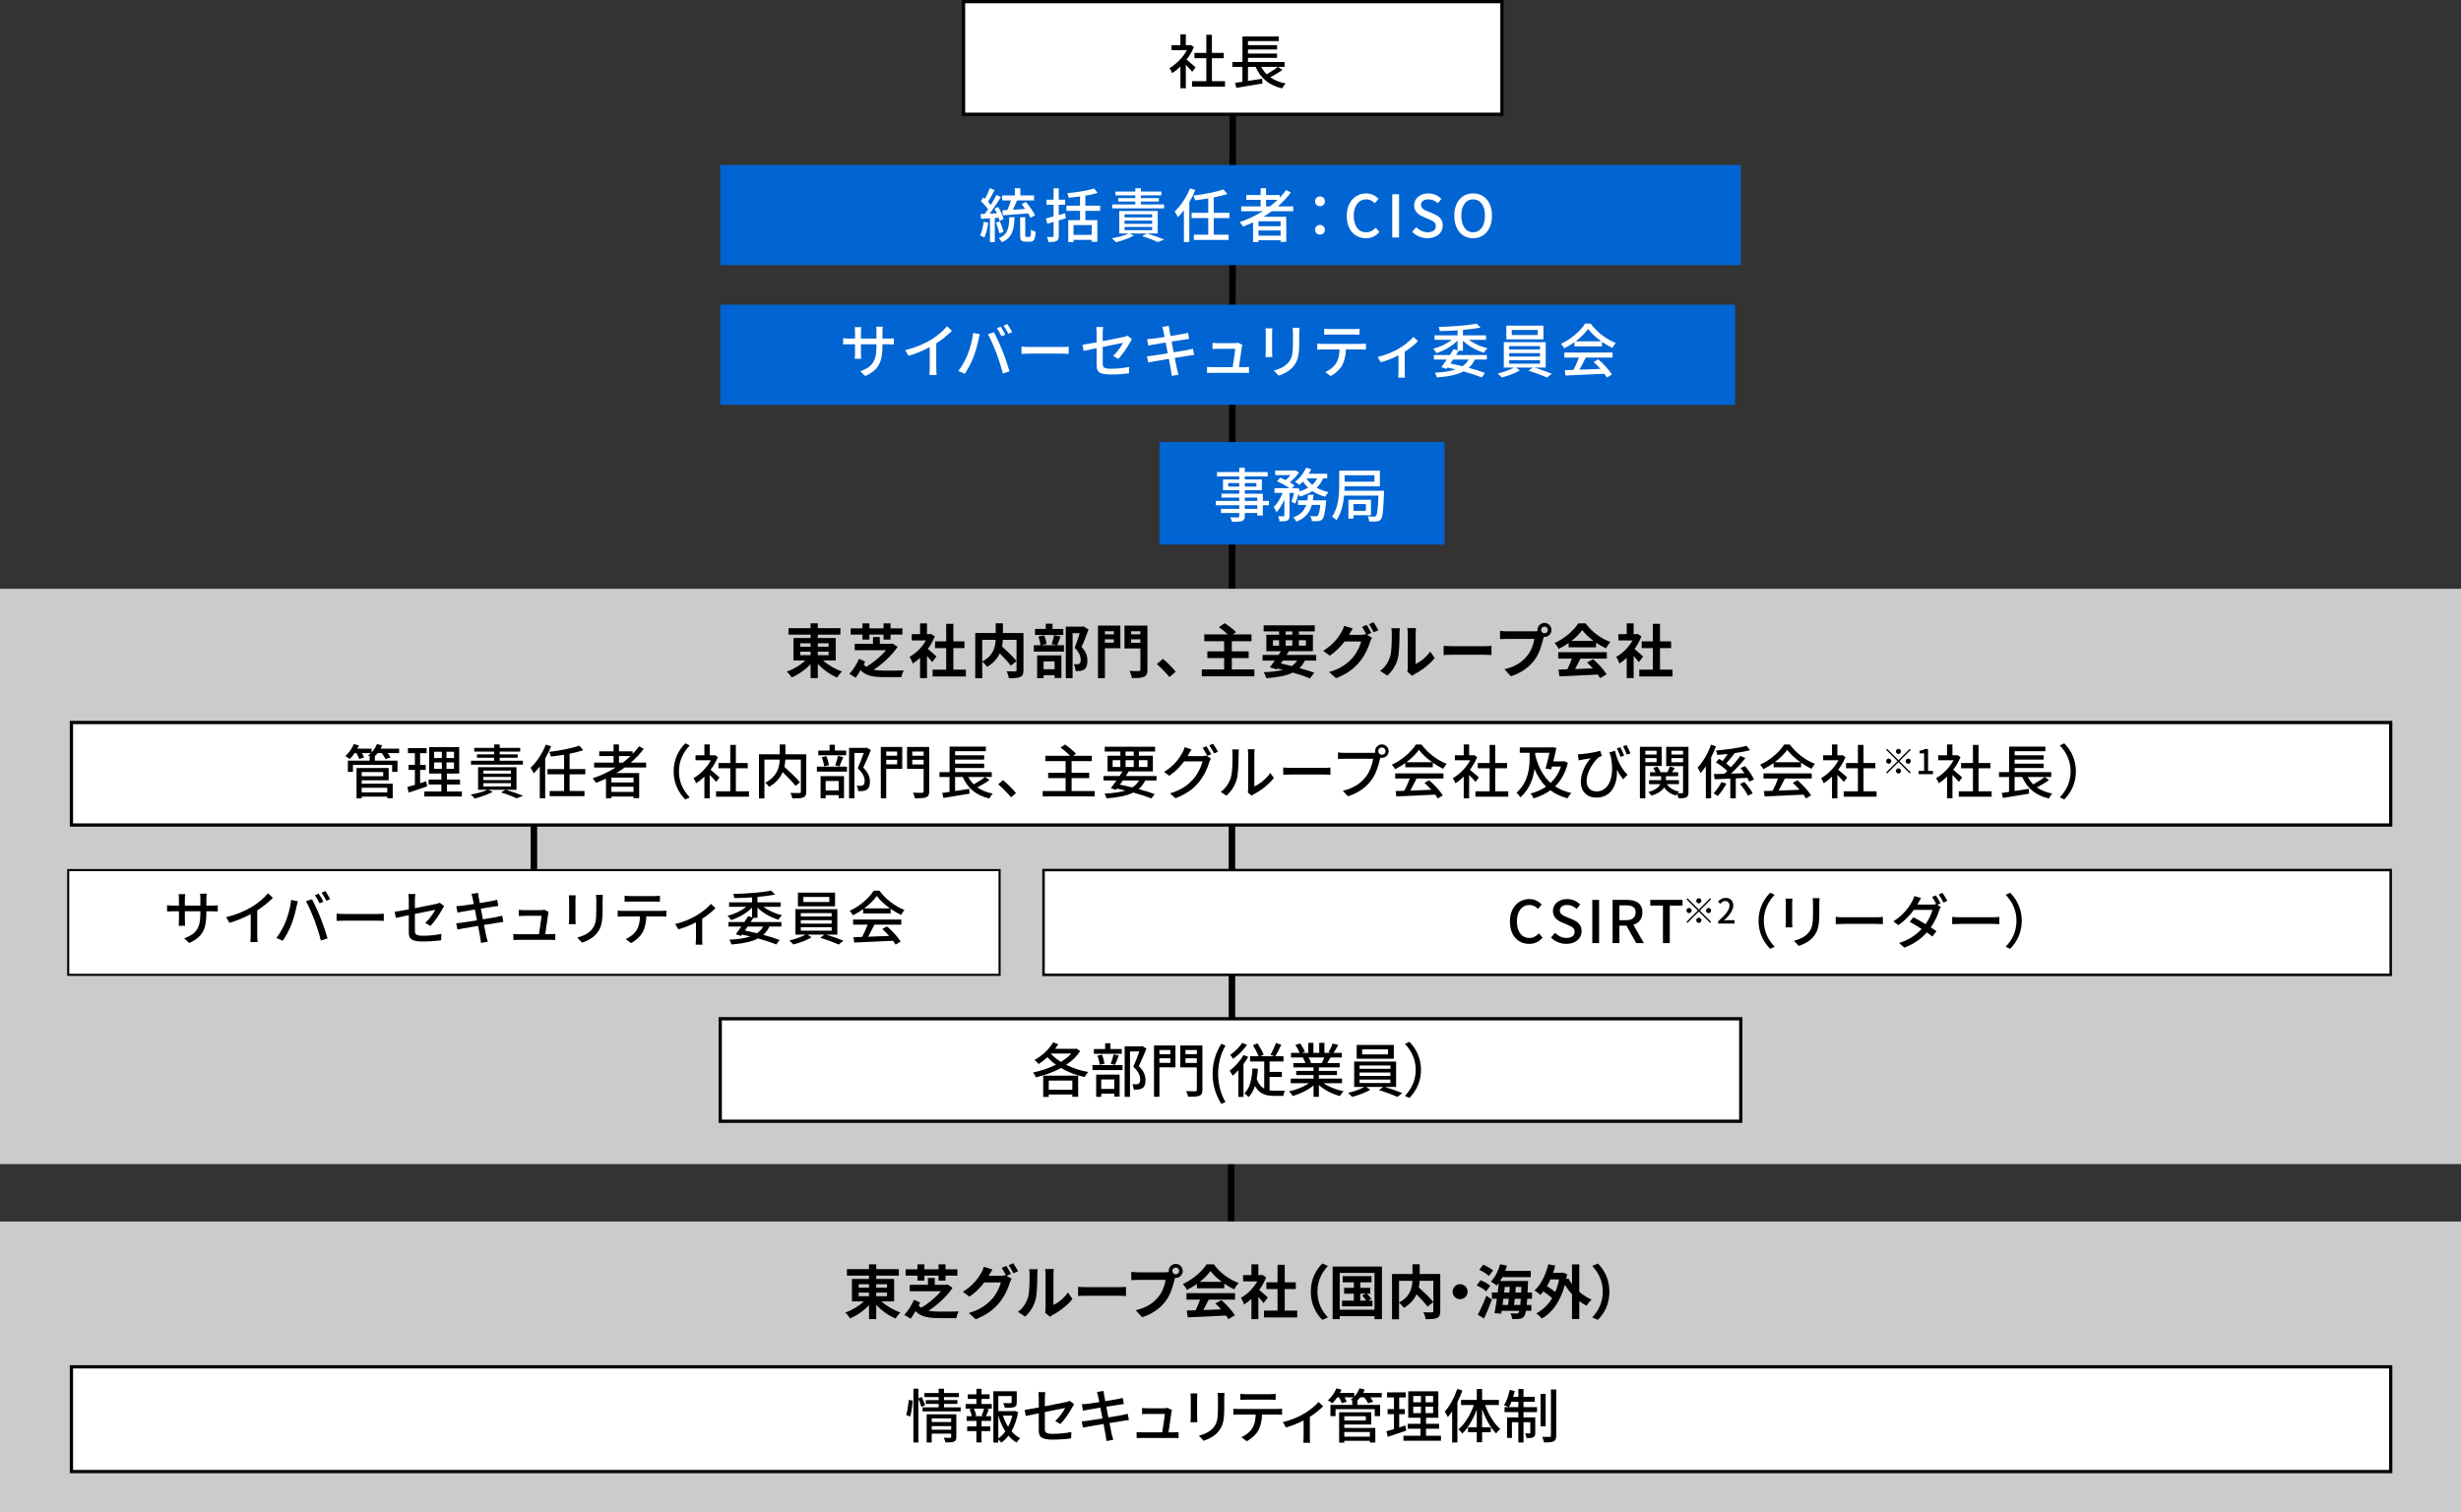<?xml version="1.0" encoding="UTF-8"?><svg id="b" xmlns="http://www.w3.org/2000/svg" viewBox="0 0 754.464 463.579"><rect x="0" y="0" width="754.464" height="463.579" fill="#333333" stroke="none"/><g id="c" style="isolation:isolate;"><line x1="377.924" y1="35.032" x2="377.406" y2="374.486" style="fill:none; stroke:#000; stroke-miterlimit:10; stroke-width:2px;"/><rect y="374.486" width="754.464" height="89.094" style="fill:#cbcbce;"/><rect y="180.508" width="754.464" height="176.366" style="fill:#cbcbce;"/><line x1="163.676" y1="266.745" x2="163.676" y2="252.932" style="fill:#fff; stroke:#000; stroke-miterlimit:10; stroke-width:2px;"/><rect x="295.392" y=".5" width="165.065" height="34.532" style="fill:#fff; stroke:#000; stroke-miterlimit:10;"/><rect x="20.91" y="266.745" width="285.532" height="32.115" style="fill:#fff; stroke:#000; stroke-miterlimit:10; stroke-width:.634px;"/><rect x="21.895" y="221.507" width="711.022" height="31.424" style="fill:#fff; stroke:#000; stroke-miterlimit:10;"/><line x1="377.676" y1="312.327" x2="377.676" y2="252.932" style="fill:#fff; stroke:#000; stroke-miterlimit:10; stroke-width:2px;"/><rect x="319.91" y="266.745" width="413.007" height="32.115" style="fill:#fff; stroke:#000; stroke-miterlimit:10; stroke-width:.762px;"/><rect x="220.802" y="312.327" width="312.863" height="31.424" style="fill:#fff; stroke:#000; stroke-miterlimit:10;"/><rect x="21.895" y="419.032" width="711.022" height="32.115" style="fill:#fff; stroke:#000; stroke-miterlimit:10;"/><rect x="220.802" y="50.572" width="312.863" height="30.734" style="fill:#0064d2;"/><rect x="220.802" y="93.392" width="311.137" height="30.734" style="fill:#0064d2;"/><rect x="355.478" y="135.522" width="87.367" height="31.424" style="fill:#0064d2;"/><g id="d"><g><path d="M365.497,22.014c-.414-.522-1.224-1.386-1.962-2.125v7.166h-1.656v-6.644c-.811,.792-1.675,1.477-2.521,2.017-.162-.432-.576-1.224-.828-1.548,2.053-1.17,4.123-3.259,5.348-5.51h-4.718v-1.53h2.719v-3.313h1.656v3.313h1.242l.288-.054,.937,.63c-.54,1.368-1.333,2.683-2.233,3.871,.847,.684,2.341,1.98,2.755,2.359l-1.026,1.368Zm10.047,2.881v1.657h-10.083v-1.657h4.357v-7.058h-3.637v-1.621h3.637v-5.545h1.711v5.545h3.637v1.621h-3.637v7.058h4.015Z"/><path d="M393.142,21.42c-1.116,.829-2.521,1.657-3.727,2.269,1.278,.9,2.862,1.548,4.735,1.908-.378,.342-.847,1.044-1.062,1.495-4.069-.937-6.644-3.133-8.156-6.59h-2.341v4.303l4.34-.666,.09,1.477c-2.827,.486-5.852,.972-7.995,1.314l-.396-1.53c.648-.09,1.422-.198,2.251-.324v-4.573h-3.079v-1.495h3.097v-7.814h11.127v1.404h-9.435v1.243h8.913v1.333h-8.913v1.242h8.913v1.333h-8.913v1.26h11.235v1.495h-2.034l1.35,.918Zm-6.499-.918c.449,.846,1.008,1.602,1.674,2.269,1.188-.666,2.557-1.531,3.439-2.269h-5.113Z"/></g><g><path d="M389.015,154.889h-1.872v3.151h-1.692v-.774h-3.835v.936c0,.918-.234,1.296-.847,1.531-.612,.216-1.549,.234-3.061,.234-.091-.378-.342-.99-.577-1.351,.991,.036,2.071,.036,2.359,.018,.324-.018,.432-.108,.432-.414v-.954h-5.617v-1.261h5.617v-1.116h-7.202v-1.314h7.202v-1.026h-5.455v-1.188h5.455v-1.062h-4.987v-3.313h4.987v-.918h-6.824v-1.35h6.824v-1.314h1.693v1.314h7.021v1.35h-7.021v.918h5.239v3.313h-5.239v1.062h5.527v2.214h1.872v1.314Zm-9.093-5.708v-1.081h-3.385v1.081h3.385Zm1.693-1.081v1.081h3.547v-1.081h-3.547Zm0,5.474h3.835v-1.026h-3.835v1.026Zm3.835,1.314h-3.835v1.116h3.835v-1.116Z" style="fill:#fff;"/><path d="M405.647,146.642c-.486,1.134-1.17,2.089-1.998,2.881,1.062,.612,2.305,1.062,3.637,1.351-.342,.324-.828,.972-1.044,1.404-1.44-.378-2.755-.954-3.907-1.729-1.099,.72-2.396,1.26-3.8,1.693-.09-.198-.27-.468-.468-.738-.307,1.062-.648,2.125-.99,2.898l-1.152-.576c.288-.702,.558-1.71,.792-2.701h-1.387v6.914c0,.811-.126,1.26-.666,1.548-.521,.234-1.26,.271-2.376,.271-.055-.45-.271-1.135-.486-1.584,.72,.036,1.44,.036,1.656,.018,.216-.018,.288-.054,.288-.271v-4.879c-.666,1.548-1.513,3.007-2.431,3.907-.162-.486-.559-1.17-.847-1.603,1.081-.954,2.106-2.665,2.755-4.321h-2.503v-1.458h4.592c-.99-.72-2.557-1.566-3.854-2.125l1.045-1.08c.504,.198,1.08,.45,1.62,.72,.559-.432,1.099-.973,1.549-1.513h-4.735v-1.422h5.924l.27-.054,1.08,.666c-.666,1.062-1.746,2.179-2.809,3.007,.576,.324,1.062,.666,1.44,.954l-.774,.846h1.116l.253-.09,1.008,.36c-.054,.234-.108,.468-.162,.72,1.026-.288,1.944-.666,2.755-1.134-.612-.576-1.152-1.206-1.603-1.89-.36,.396-.72,.738-1.08,1.044-.324-.27-.973-.738-1.387-.954,1.423-1.026,2.701-2.647,3.421-4.339l1.566,.432c-.216,.486-.468,.954-.738,1.422h5.672v1.404h-1.242Zm.918,6.752s-.018,.432-.054,.666c-.306,3.223-.63,4.609-1.134,5.149-.36,.36-.721,.468-1.207,.54-.45,.036-1.188,.036-1.998,0-.036-.468-.217-1.116-.45-1.548,.702,.072,1.368,.09,1.674,.09,.271,0,.415-.036,.576-.198,.307-.27,.559-1.188,.793-3.295h-2.611c-.612,2.214-1.872,4.015-4.717,5.131-.198-.396-.648-1.008-.99-1.296,2.34-.846,3.438-2.197,3.997-3.835h-2.521v-1.404h2.881c.091-.559,.162-1.117,.217-1.711h1.656c-.054,.594-.126,1.152-.216,1.711h4.104Zm-6.085-6.752c.468,.738,1.08,1.387,1.818,1.981,.63-.559,1.134-1.225,1.513-1.981h-3.331Z" style="fill:#fff;"/><path d="M424.313,150.46s0,.504-.018,.738c-.216,5.33-.414,7.346-.937,7.994-.36,.45-.756,.594-1.296,.648-.505,.072-1.387,.072-2.323,.036-.018-.468-.198-1.134-.468-1.584,.846,.09,1.62,.108,1.963,.09,.306,.018,.468-.054,.63-.252,.342-.378,.558-1.981,.72-6.194h-10.515c-.252,2.593-.883,5.438-2.341,7.526-.288-.324-.99-.864-1.351-1.062,1.999-2.863,2.179-6.932,2.179-9.813v-4.303h12.478v4.825h-10.821c0,.432-.018,.882-.036,1.351h12.136Zm-12.1-4.753v1.962h9.147v-1.962h-9.147Zm2.719,12.244v1.044h-1.548v-5.798h6.914v4.753h-5.366Zm0-3.421v2.07h3.8v-2.07h-3.8Z" style="fill:#fff;"/></g><g><path d="M302.962,68.244c-.234,1.692-.648,3.439-1.206,4.591-.27-.198-.937-.504-1.278-.63,.54-1.08,.882-2.665,1.062-4.213l1.422,.252Zm2.017-1.405v7.4h-1.494v-7.31c-.99,.054-1.909,.108-2.719,.162l-.144-1.477,1.26-.036c.324-.432,.684-.918,1.026-1.422-.558-.81-1.44-1.783-2.233-2.521l.811-1.098c.162,.126,.324,.27,.486,.414,.558-.99,1.152-2.287,1.477-3.259l1.477,.576c-.63,1.207-1.387,2.593-2.035,3.583,.324,.342,.63,.684,.864,.99,.648-1.062,1.26-2.161,1.71-3.079l1.386,.63c-1.008,1.639-2.305,3.601-3.475,5.114,.72-.018,1.476-.054,2.25-.108-.234-.504-.486-1.008-.738-1.458l1.134-.468c.72,1.17,1.422,2.719,1.639,3.727l-1.225,.54c-.054-.288-.162-.612-.288-.972l-1.17,.072Zm1.405,4.7c-.18-.882-.612-2.251-1.062-3.295l1.207-.396c.45,1.026,.936,2.377,1.134,3.259l-1.278,.432Zm4.645-4.934c-.144,3.853-.702,6.302-3.889,7.67-.18-.378-.612-.972-.954-1.243,2.791-1.116,3.133-3.133,3.241-6.428h1.602Zm-2.214-2.215c.414-.864,.828-1.98,1.116-2.953h-2.701v-1.513h3.889v-2.232h1.692v2.232h4.195v1.513h-5.186c-.414,.936-.864,1.98-1.296,2.863,1.188-.072,2.485-.162,3.781-.252-.36-.504-.738-1.008-1.099-1.458l1.296-.684c1.081,1.26,2.287,2.953,2.809,4.105l-1.404,.756c-.162-.378-.396-.846-.703-1.333l-7.76,.594-.144-1.548,1.513-.09Zm6.824,8.229c.324,0,.396-.306,.432-2.232,.324,.27,.991,.522,1.405,.648-.108,2.413-.522,3.061-1.675,3.061h-1.386c-1.369,0-1.674-.486-1.674-2.017v-5.492h1.566v5.492c0,.468,.054,.54,.378,.54h.954Z" style="fill:#fff;"/><path d="M326.739,66.93l-2.161,.63v4.753c0,.882-.198,1.314-.684,1.567-.504,.27-1.278,.324-2.467,.324-.072-.432-.288-1.134-.486-1.566,.738,.036,1.494,.036,1.71,.018,.252-.018,.342-.09,.342-.36v-4.285l-1.926,.558-.432-1.602c.666-.162,1.477-.378,2.358-.612v-3.583h-2.161v-1.549h2.161v-3.511h1.584v3.511h1.963v1.549h-1.963v3.169l1.963-.559,.198,1.549Zm5.996-2.287v2.827h3.673v6.662h-1.71v-.594h-5.582v.666h-1.621v-6.734h3.601v-2.827h-4.159v-1.584h4.159v-2.827c-1.17,.162-2.358,.288-3.457,.396-.054-.415-.27-1.009-.45-1.387,2.899-.288,6.248-.81,8.229-1.458l1.099,1.351c-1.081,.342-2.395,.63-3.781,.846v3.079h4.537v1.584h-4.537Zm1.962,4.357h-5.582v3.007h5.582v-3.007Z" style="fill:#fff;"/><path d="M351.633,71.593c1.891,.576,4.033,1.296,5.293,1.819l-1.98,.81c-1.044-.522-2.917-1.242-4.79-1.818l1.386-.811h-5.293l1.369,.63c-1.458,.828-3.728,1.603-5.528,2.053-.27-.324-.846-.955-1.225-1.225,1.801-.306,3.889-.846,5.15-1.458h-2.881v-6.914h11.775v6.914h-3.277Zm5.239-7.706h-15.916v-1.207h7.094v-.9h-5.258v-1.044h5.258v-.846h-6.086v-1.152h6.086v-1.044h1.71v1.044h6.284v1.152h-6.284v.846h5.509v1.044h-5.509v.9h7.112v1.207Zm-12.118,2.773h8.463v-.955h-8.463v.955Zm0,1.962h8.463v-.972h-8.463v.972Zm0,1.944h8.463v-.99h-8.463v.99Z" style="fill:#fff;"/><path d="M366.441,58.251c-.504,1.26-1.134,2.539-1.837,3.745v12.208h-1.656v-9.741c-.594,.774-1.225,1.494-1.836,2.088-.162-.396-.685-1.296-1.008-1.71,1.873-1.71,3.637-4.393,4.699-7.094l1.639,.504Zm5.653,8.606v5.096h4.556v1.603h-10.659v-1.603h4.411v-5.096h-5.095v-1.62h5.095v-4.394c-1.368,.234-2.755,.414-4.051,.558-.072-.396-.306-1.026-.504-1.422,3.277-.414,7.004-1.116,9.219-1.927l1.224,1.423c-1.188,.396-2.665,.756-4.195,1.062v4.7h4.808v1.62h-4.808Z" style="fill:#fff;"/><path d="M389.856,64.769c-.811,.612-1.656,1.152-2.521,1.692h6.985v7.688h-1.729v-.486h-6.788v.558h-1.656v-6.05c-1.008,.468-2.034,.9-3.061,1.296-.198-.378-.721-1.044-1.026-1.386,2.484-.828,4.879-1.945,7.04-3.313h-6.59v-1.495h5.96v-2.017h-4.394v-1.458h4.394v-2.106h1.656v2.106h4.195v.792c.72-.738,1.386-1.513,1.962-2.323l1.44,.756c-1.134,1.548-2.484,2.953-3.979,4.249h4.717v1.495h-6.607Zm2.736,3.079h-6.788v1.495h6.788v-1.495Zm0,4.394v-1.584h-6.788v1.584h6.788Zm-3.295-8.967c.847-.63,1.621-1.314,2.359-2.017h-3.529v2.017h1.17Z" style="fill:#fff;"/><path d="M403.153,61.726c0-.882,.685-1.513,1.513-1.513s1.513,.63,1.513,1.513-.685,1.495-1.513,1.495-1.513-.612-1.513-1.495Zm0,8.732c0-.9,.685-1.512,1.513-1.512s1.513,.612,1.513,1.512c0,.864-.685,1.477-1.513,1.477s-1.513-.612-1.513-1.477Z" style="fill:#fff;"/><path d="M412.868,66.21c0-4.321,2.629-6.914,5.978-6.914,1.657,0,2.953,.792,3.764,1.674l-1.135,1.333c-.684-.702-1.513-1.188-2.593-1.188-2.286,0-3.871,1.909-3.871,5.023,0,3.151,1.477,5.078,3.817,5.078,1.206,0,2.143-.54,2.935-1.404l1.116,1.314c-1.062,1.224-2.412,1.908-4.123,1.908-3.331,0-5.888-2.484-5.888-6.824Z" style="fill:#fff;"/><path d="M426.822,59.548h2.088v13.252h-2.088v-13.252Z" style="fill:#fff;"/><path d="M432.926,71.089l1.225-1.44c.954,.954,2.251,1.566,3.529,1.566,1.603,0,2.503-.756,2.503-1.873,0-1.207-.9-1.584-2.125-2.125l-1.837-.792c-1.278-.54-2.7-1.548-2.7-3.475,0-2.088,1.836-3.655,4.357-3.655,1.548,0,3.007,.648,4.015,1.674l-1.098,1.333c-.829-.738-1.747-1.188-2.917-1.188-1.351,0-2.233,.648-2.233,1.71,0,1.134,1.062,1.566,2.144,1.999l1.818,.774c1.566,.666,2.7,1.639,2.7,3.583,0,2.125-1.765,3.853-4.663,3.853-1.818,0-3.511-.72-4.718-1.944Z" style="fill:#fff;"/><path d="M445.847,66.119c0-4.267,2.358-6.824,5.762-6.824,3.402,0,5.779,2.557,5.779,6.824,0,4.268-2.377,6.914-5.779,6.914-3.403,0-5.762-2.646-5.762-6.914Zm9.398,0c0-3.115-1.44-5.005-3.637-5.005-2.197,0-3.619,1.891-3.619,5.005,0,3.115,1.422,5.096,3.619,5.096,2.196,0,3.637-1.98,3.637-5.096Z" style="fill:#fff;"/></g><g><path d="M272.223,103.803c.864,0,1.44-.036,1.8-.108v1.908c-.288-.036-.936-.054-1.782-.054h-1.71v.612c0,4.645-1.044,7.22-5.258,9.11l-1.53-1.44c3.367-1.242,4.951-2.791,4.951-7.562v-.72h-4.753v2.701c0,.738,.054,1.495,.072,1.747h-1.98c.018-.252,.09-1.008,.09-1.747v-2.701h-1.765c-.846,0-1.584,.036-1.873,.054v-1.926c.234,.036,1.044,.126,1.873,.126h1.765v-2.071c0-.63-.072-1.206-.09-1.44h2.017c-.036,.234-.108,.774-.108,1.44v2.071h4.753v-2.089c0-.72-.054-1.314-.09-1.566h2.035c-.036,.27-.108,.846-.108,1.566v2.089h1.692Z" style="fill:#fff;"/><path d="M287.03,112.841c0,.738,.036,1.729,.126,2.125h-2.233c.054-.396,.108-1.386,.108-2.125v-6.41c-1.89,1.008-4.285,2.017-6.518,2.646l-1.026-1.747c3.079-.702,6.122-2.034,8.12-3.277,1.819-1.134,3.691-2.737,4.7-4.033l1.53,1.386c-1.296,1.297-2.989,2.701-4.808,3.872v7.562Z" style="fill:#fff;"/><path d="M298.325,102.056l2.053,.414c-.126,.45-.288,1.134-.378,1.53-.234,1.188-.882,3.763-1.584,5.546-.648,1.674-1.674,3.619-2.646,5.023l-1.963-.828c1.135-1.495,2.161-3.403,2.791-4.934,.792-1.927,1.513-4.591,1.729-6.752Zm4.538,.396l1.854-.612c.72,1.35,1.926,3.961,2.646,5.779,.685,1.729,1.639,4.538,2.125,6.23l-2.053,.666c-.486-1.963-1.243-4.339-1.963-6.266-.72-1.873-1.836-4.447-2.61-5.798Zm5.347,.144l-1.17,.504c-.36-.72-.955-1.801-1.44-2.485l1.17-.486c.45,.648,1.099,1.765,1.44,2.467Zm2.071-.792l-1.152,.522c-.396-.774-.972-1.8-1.477-2.485l1.152-.486c.468,.684,1.152,1.8,1.477,2.449Z" style="fill:#fff;"/><path d="M313.16,106.269c.576,.054,1.692,.108,2.665,.108h9.777c.882,0,1.584-.072,2.017-.108v2.214c-.396-.018-1.207-.072-1.999-.072h-9.795c-1.008,0-2.071,.036-2.665,.072v-2.214Z" style="fill:#fff;"/><path d="M341.246,109.114c1.278-1.17,2.539-3.007,3.061-4.015-.414,.09-3.331,.666-6.248,1.26v5.096c0,1.188,.396,1.584,2.467,1.584,1.999,0,3.853-.198,5.653-.558l-.072,1.944c-1.566,.216-3.511,.378-5.636,.378-3.673,0-4.285-.937-4.285-2.863v-5.203c-1.71,.36-3.241,.666-3.979,.828l-.342-1.873c.828-.108,2.467-.396,4.321-.738v-2.863c0-.576-.036-1.296-.126-1.837h2.125c-.072,.541-.126,1.279-.126,1.837v2.502c2.863-.558,5.744-1.134,6.518-1.314,.45-.108,.829-.216,1.099-.36l1.35,1.044c-.144,.216-.36,.558-.504,.828-.81,1.495-2.323,3.853-3.709,5.24l-1.566-.918Z" style="fill:#fff;"/><path d="M366.093,108.79c-.415,.036-1.062,.162-1.747,.27-.937,.144-2.521,.396-4.195,.666,.324,1.621,.576,2.971,.684,3.457,.126,.522,.288,1.152,.468,1.692l-2.071,.36c-.09-.63-.144-1.206-.252-1.746-.072-.45-.342-1.801-.648-3.475-1.962,.324-3.781,.63-4.627,.792-.738,.126-1.279,.234-1.675,.342l-.414-1.927c.45-.018,1.207-.108,1.71-.18,.882-.126,2.719-.415,4.664-.721l-.63-3.312c-1.656,.27-3.151,.522-3.781,.63-.612,.108-1.08,.216-1.548,.324l-.378-1.98c.504-.036,1.008-.072,1.566-.126,.666-.072,2.161-.288,3.799-.541-.18-.9-.306-1.548-.36-1.8-.108-.486-.216-.9-.36-1.296l2.017-.324c.054,.342,.108,.9,.198,1.296,.036,.216,.162,.9,.342,1.836,1.638-.27,3.169-.522,3.871-.666,.558-.108,1.116-.234,1.477-.342l.342,1.891c-.324,.036-.936,.126-1.44,.198-.792,.126-2.305,.36-3.925,.612l.63,3.295c1.747-.288,3.349-.559,4.213-.72,.684-.144,1.278-.27,1.692-.396l.378,1.891Z" style="fill:#fff;"/><path d="M381.332,112.571c.414,0,1.152-.036,1.566-.072v1.836c-.343-.018-1.099-.036-1.531-.036h-9.705c-.594,0-1.008,.018-1.62,.036v-1.854c.468,.054,1.044,.09,1.62,.09h6.23c.252-1.53,.721-4.627,.774-5.636h-5.348c-.54,0-1.116,.036-1.603,.054v-1.873c.45,.054,1.134,.09,1.584,.09h5.114c.324,0,.9-.054,1.08-.144l1.368,.666c-.054,.198-.107,.468-.144,.648-.145,1.152-.648,4.52-.9,6.194h1.513Z" style="fill:#fff;"/><path d="M390.055,100.652c-.036,.378-.072,.828-.072,1.332v6.032c0,.468,.036,1.098,.072,1.458h-2.106c.018-.306,.09-.936,.09-1.458v-6.032c0-.324-.036-.954-.072-1.332h2.089Zm8.318-.144c-.036,.468-.072,1.008-.072,1.656v3.205c0,4.123-.647,5.654-1.98,7.166-1.17,1.369-2.988,2.179-4.303,2.629l-1.495-1.566c1.711-.432,3.26-1.116,4.357-2.359,1.261-1.422,1.495-2.827,1.495-5.978v-3.097c0-.648-.055-1.188-.108-1.656h2.106Z" style="fill:#fff;"/><path d="M417.244,105.423c.378,0,1.062-.036,1.512-.09v1.854c-.414-.036-1.044-.054-1.512-.054h-4.628c-.072,1.909-.432,3.493-1.116,4.807-.648,1.207-2.017,2.557-3.583,3.349l-1.656-1.224c1.332-.541,2.61-1.566,3.331-2.683,.773-1.206,1.008-2.628,1.08-4.249h-5.204c-.54,0-1.134,.018-1.638,.054v-1.854c.504,.054,1.08,.09,1.638,.09h11.776Zm-9.525-2.863c-.594,0-1.26,.018-1.765,.054v-1.854c.54,.072,1.171,.126,1.765,.126h7.256c.559,0,1.225-.036,1.801-.126v1.854c-.576-.036-1.242-.054-1.801-.054h-7.256Z" style="fill:#fff;"/><path d="M434.711,104.576c-.847,.937-2.449,2.215-4.069,3.259v6.212c0,.576,.018,1.422,.09,1.729h-2.089c.036-.306,.091-1.152,.091-1.729v-5.114c-1.549,.792-3.655,1.675-5.42,2.143l-.954-1.656c2.305-.486,4.825-1.584,6.302-2.449,1.801-1.044,3.727-2.557,4.627-3.709l1.423,1.314Z" style="fill:#fff;"/><path d="M447.208,107.548c-.252,.414-.54,.846-.828,1.296h9.435v1.386h-3.69c-.45,1.008-1.081,1.854-1.854,2.539,1.926,.522,3.673,1.062,4.987,1.566l-1.009,1.386c-1.458-.612-3.402-1.242-5.581-1.854-1.98,1.044-4.664,1.566-8.157,1.854-.126-.468-.378-1.08-.666-1.458,2.647-.144,4.771-.432,6.446-1.008-.828-.198-1.675-.396-2.539-.576l-.306,.414-1.585-.522c.486-.648,1.081-1.477,1.675-2.341h-3.943v-1.386h4.88c.414-.63,.81-1.242,1.134-1.801l1.225,.342v-2.953c-1.656,1.692-4.123,3.097-6.464,3.817-.216-.414-.685-1.008-1.026-1.314,2.053-.522,4.195-1.53,5.689-2.755h-5.239v-1.368h7.04v-1.531c-1.837,.126-3.709,.198-5.438,.216-.036-.342-.216-.955-.342-1.278,4.068-.09,8.948-.432,11.595-1.008l1.243,1.188c-1.513,.324-3.403,.576-5.402,.756v1.657h7.076v1.368h-5.239c1.513,1.152,3.655,2.107,5.672,2.575-.36,.342-.828,.955-1.081,1.387-2.322-.702-4.771-2.053-6.428-3.709v3.115h-1.278Zm-1.746,2.683c-.271,.414-.54,.811-.828,1.207,1.242,.252,2.502,.54,3.709,.828,.792-.54,1.422-1.206,1.908-2.035h-4.789Z" style="fill:#fff;"/><path d="M470.432,112.697c1.801,.522,3.961,1.296,5.312,1.873l-1.477,1.17c-1.35-.612-3.78-1.53-5.671-2.071l1.314-.972h-5.204l1.261,.846c-1.44,.864-3.745,1.729-5.582,2.179-.306-.342-.846-.9-1.261-1.206,1.711-.396,3.817-1.135,5.006-1.819h-3.115v-7.796h12.856v7.796h-3.439Zm2.737-8.661h-11.38v-4.213h11.38v4.213Zm-10.497,3.097h9.452v-1.026h-9.452v1.026Zm0,2.179h9.452v-1.044h-9.452v1.044Zm0,2.178h9.452v-1.062h-9.452v1.062Zm8.732-10.335h-7.94v1.549h7.94v-1.549Z" style="fill:#fff;"/><path d="M482.681,104.901c-.99,.702-2.053,1.351-3.133,1.873-.181-.378-.631-1.008-.99-1.368,3.078-1.405,6.014-3.998,7.364-6.194h1.729c1.908,2.646,4.897,4.843,7.706,5.941-.396,.415-.774,1.009-1.062,1.513-1.044-.504-2.143-1.134-3.187-1.873v1.404h-8.427v-1.296Zm-3.097,3.169h14.782v1.566h-8.247c-.594,1.207-1.26,2.557-1.908,3.709,1.999-.072,4.231-.162,6.428-.252-.666-.756-1.386-1.512-2.089-2.143l1.44-.774c1.639,1.386,3.35,3.295,4.178,4.627l-1.53,.954c-.198-.342-.469-.738-.792-1.17-4.286,.216-8.859,.414-11.92,.54l-.216-1.638,2.664-.09c.595-1.116,1.243-2.557,1.675-3.763h-4.465v-1.566Zm11.325-3.421c-1.621-1.152-3.097-2.503-4.052-3.817-.864,1.261-2.232,2.611-3.835,3.817h7.887Z" style="fill:#fff;"/></g><g><path d="M270.247,398.988c1.53,1.405,3.727,2.684,5.816,3.386-.504,.432-1.188,1.296-1.531,1.854-2.106-.883-4.267-2.431-5.906-4.195v4.375h-2.214v-4.285c-1.603,1.729-3.728,3.187-5.798,4.069-.342-.522-1.008-1.368-1.477-1.801,2.053-.702,4.177-1.98,5.672-3.403h-3.637v-6.878h5.24v-1.026h-6.77v-1.998h6.77v-1.477h2.214v1.477h6.932v1.998h-6.932v1.026h5.492v6.878h-3.871Zm-7.004-4.213h3.169v-1.062h-3.169v1.062Zm0,2.61h3.169v-1.098h-3.169v1.098Zm5.383-3.673v1.062h3.313v-1.062h-3.313Zm3.313,2.575h-3.313v1.098h3.313v-1.098Z"/><path d="M292.028,394.811c-1.71,2.539-4.52,5.203-7.364,7.04,1.008,.198,2.197,.252,3.511,.252,.955,0,4.465,0,5.744-.054-.306,.486-.63,1.458-.738,2.053h-5.132c-3.385,0-5.744-.379-7.382-2.143-.45,.792-.955,1.602-1.477,2.322l-1.945-1.17c1.081-1.135,2.323-3.134,2.971-4.646l1.873,.9-.432,.828c.198,.288,.45,.521,.72,.738,2.269-1.297,4.591-3.277,6.104-5.078h-9.597v-1.962h5.6v-2.089h2.089v2.089h3.457l.432-.108,1.566,1.026Zm-10.768-3.745h-3.619v-1.927h3.619v-1.53h2.125v1.53h4.339v-1.53h2.143v1.53h3.637v1.927h-3.637v1.53h-2.143v-1.53h-4.339v1.53h-2.125v-1.53Z"/><path d="M308.606,391.119l1.53,.937c-.198,.342-.45,.847-.594,1.278-.486,1.62-1.512,4.016-3.151,6.014-1.71,2.106-3.871,3.745-7.256,5.096l-2.125-1.908c3.673-1.099,5.672-2.665,7.256-4.466,1.224-1.387,2.269-3.565,2.557-4.897h-5.078c-1.188,1.566-2.755,3.151-4.537,4.357l-2.017-1.513c3.169-1.908,4.735-4.231,5.618-5.779,.288-.45,.648-1.278,.81-1.891l2.647,.864c-.432,.63-.9,1.44-1.116,1.836l-.054,.091h3.619c.558,0,1.17-.091,1.566-.217l.126,.072c-.36-.72-.864-1.675-1.314-2.322l1.422-.576c.45,.647,1.081,1.8,1.422,2.467l-1.332,.558Zm2.035-3.835c.468,.666,1.134,1.818,1.458,2.448l-1.44,.612c-.36-.756-.936-1.8-1.44-2.484l1.423-.576Z"/><path d="M312.058,402.175c1.584-1.116,2.557-2.773,3.061-4.304,.504-1.548,.522-4.951,.522-7.13,0-.72-.054-1.206-.162-1.639h2.647c-.018,.072-.126,.883-.126,1.621,0,2.124-.054,5.923-.54,7.742-.541,2.034-1.657,3.799-3.205,5.167l-2.197-1.458Zm8.336,.27c.072-.342,.144-.846,.144-1.332v-10.497c0-.811-.126-1.494-.144-1.549h2.683c-.018,.055-.126,.757-.126,1.566v9.417c1.458-.63,3.241-2.053,4.448-3.799l1.386,1.98c-1.495,1.944-4.087,3.89-6.104,4.915-.378,.198-.558,.36-.792,.541l-1.495-1.243Z"/><path d="M330.508,394.504c.648,.055,1.962,.108,2.898,.108h9.669c.829,0,1.639-.072,2.107-.108v2.827c-.432-.018-1.351-.09-2.107-.09h-9.669c-1.026,0-2.232,.036-2.898,.09v-2.827Z"/><path d="M357.296,390.057c.252,0,.63-.018,1.026-.071-.018-.108-.036-.217-.036-.343,0-1.188,.973-2.16,2.161-2.16,1.17,0,2.143,.972,2.143,2.16,0,1.171-.972,2.143-2.143,2.143-.072,0-.162,0-.234-.018l-.144,.54c-.414,1.765-1.188,4.556-2.701,6.554-1.621,2.161-4.015,3.943-7.238,4.97l-1.962-2.143c3.583-.847,5.6-2.395,7.058-4.231,1.188-1.494,1.873-3.529,2.125-5.077h-8.391c-.828,0-1.674,.036-2.143,.072v-2.539c.522,.072,1.548,.144,2.143,.144h8.336Zm4.177-.414c0-.576-.468-1.044-1.026-1.044-.576,0-1.044,.468-1.044,1.044,0,.559,.468,1.026,1.044,1.026,.558,0,1.026-.468,1.026-1.026Z"/><path d="M366.924,393.64c-.955,.685-1.999,1.297-3.043,1.801-.252-.522-.811-1.332-1.261-1.801,3.079-1.35,5.924-3.907,7.274-6.031h2.232c1.909,2.646,4.771,4.699,7.616,5.708-.54,.558-1.008,1.332-1.386,1.962-.991-.468-2.035-1.062-3.025-1.746v1.422h-8.408v-1.314Zm-3.187,2.81h14.89v1.98h-8.066c-.522,1.062-1.116,2.179-1.656,3.187,1.729-.054,3.583-.126,5.419-.198-.558-.647-1.17-1.296-1.765-1.836l1.891-.99c1.603,1.404,3.277,3.276,4.124,4.627l-1.999,1.207c-.18-.343-.432-.721-.72-1.117-4.231,.234-8.679,.414-11.74,.559l-.288-2.089,2.719-.09c.486-1.009,.99-2.196,1.369-3.259h-4.177v-1.98Zm10.821-3.457c-1.387-1.045-2.629-2.215-3.457-3.331-.774,1.098-1.927,2.269-3.295,3.331h6.752Z"/><path d="M387.372,399.51c-.378-.504-.99-1.225-1.603-1.891v6.788h-2.124v-6.212c-.721,.666-1.477,1.261-2.233,1.729-.18-.576-.684-1.62-1.008-2.034,1.963-1.062,3.854-2.953,5.041-5.042h-4.356v-1.927h2.557v-3.312h2.124v3.312h.811l.378-.09,1.207,.774c-.541,1.368-1.261,2.665-2.125,3.854,.864,.702,2.251,1.944,2.629,2.305l-1.297,1.746Zm10.317,2.287v2.088h-10.191v-2.088h4.159v-6.59h-3.421v-2.071h3.421v-5.384h2.197v5.384h3.402v2.071h-3.402v6.59h3.835Z"/><path d="M401.845,395.999c0-3.854,1.603-6.734,3.547-8.643l1.711,.756c-1.801,1.944-3.223,4.43-3.223,7.887s1.422,5.941,3.223,7.886l-1.711,.757c-1.944-1.909-3.547-4.79-3.547-8.643Z"/><path d="M423.663,388.293v16.114h-2.287v-.9h-10.659v.9h-2.178v-16.114h15.124Zm-2.287,13.233v-11.271h-10.659v11.271h10.659Zm-.63-2.791v1.747h-9.326v-1.747h3.618v-2.124h-2.971v-1.801h2.971v-1.692h-3.421v-1.873h8.841v1.873h-3.438v1.692h3.043v1.801h-.991c.486,.504,1.062,1.17,1.351,1.603l-.936,.521h1.26Zm-3.727,0h1.8c-.306-.486-.81-1.098-1.224-1.566l1.098-.558h-1.674v2.124Z"/><path d="M441.537,401.959c0,1.152-.234,1.746-.99,2.088-.738,.343-1.891,.379-3.493,.379-.072-.612-.396-1.567-.702-2.125,1.062,.054,2.269,.036,2.61,.036,.343-.019,.45-.108,.45-.433v-9.236h-4.195c-.035,.666-.107,1.332-.252,2.034,1.53,1.387,3.476,3.241,4.447,4.483l-1.765,1.387c-.72-.99-2.07-2.449-3.385-3.764-.702,1.513-1.908,2.989-3.871,4.142-.306-.432-.972-1.188-1.494-1.584v5.077h-2.143v-13.864h6.266v-2.989h2.215v2.989h6.302v11.38Zm-12.64-2.647c3.403-1.765,4.015-4.429,4.105-6.644h-4.105v6.644Z"/><path d="M447.619,393.695c1.26,0,2.305,1.044,2.305,2.305,0,1.26-1.045,2.305-2.305,2.305-1.261,0-2.305-1.045-2.305-2.305,0-1.261,1.044-2.305,2.305-2.305Z"/><path d="M455.609,395.909c-.595-.595-1.873-1.369-2.899-1.837l1.171-1.585c1.026,.415,2.341,1.099,2.988,1.693l-1.26,1.729Zm-2.575,7.147c.757-1.404,1.837-3.709,2.629-5.815l1.711,1.188c-.702,1.927-1.585,4.033-2.413,5.798l-1.927-1.171Zm3.403-11.865c-.594-.594-1.873-1.423-2.935-1.908l1.224-1.566c1.009,.432,2.341,1.17,3.007,1.764l-1.296,1.711Zm11.758,6.986c-.036,.72-.091,1.332-.145,1.891h1.423v1.8h-1.657c-.144,.847-.323,1.351-.54,1.639-.396,.559-.828,.738-1.44,.811-.521,.09-1.386,.09-2.269,.054-.018-.521-.233-1.278-.521-1.746,.773,.054,1.476,.072,1.836,.072,.307,0,.486-.055,.666-.289,.072-.107,.162-.287,.234-.54h-5.42l-.144,.883-2.053-.162c.234-1.206,.504-2.755,.738-4.411h-1.549v-1.927h1.801c.126-.99,.234-1.98,.324-2.899-.216,.288-.433,.541-.648,.793-.378-.36-1.296-.973-1.801-1.225,1.278-1.261,2.305-3.295,2.863-5.33l2.106,.433c-.162,.54-.342,1.08-.54,1.603h7.832v1.908h-8.696c-.216,.414-.45,.811-.702,1.188h8.553s0,.612-.019,.864c-.036,.973-.071,1.854-.126,2.665h1.369v1.927h-1.477Zm-7.311,0c-.09,.647-.18,1.278-.252,1.891h1.692c.072-.576,.145-1.225,.216-1.891h-1.656Zm.234-1.927h1.62c.036-.576,.09-1.152,.126-1.711h-1.548l-.198,1.711Zm4.951,3.817c.054-.522,.108-1.152,.162-1.891h-1.854c-.072,.666-.145,1.314-.216,1.891h1.908Zm.271-3.817c.018-.522,.054-1.099,.071-1.711h-1.71c-.036,.559-.09,1.135-.145,1.711h1.783Z"/><path d="M484.16,396.017c1.152,1.009,2.449,1.837,3.764,2.413-.522,.45-1.207,1.314-1.566,1.872-.757-.396-1.495-.882-2.197-1.422v5.491h-2.232v-7.58c-.811-.882-1.549-1.873-2.196-2.898-1.351,5.095-3.854,8.534-7.059,10.353-.36-.468-1.188-1.261-1.71-1.603,1.98-1.026,3.618-2.574,4.879-4.663-.702-.648-1.746-1.423-2.701-2.053-.288,.396-.594,.738-.918,1.062-.378-.36-1.26-1.062-1.782-1.368,1.98-1.801,3.438-4.808,4.231-8.031l2.124,.414c-.198,.757-.414,1.477-.666,2.197h2.503l.378-.072,1.404,.486c-.09,.54-.18,1.062-.27,1.566l.666-.252c.306,.576,.684,1.17,1.116,1.729v-6.032h2.232v8.391Zm-8.841-3.781c-.323,.738-.684,1.423-1.08,2.089,.9,.522,1.854,1.17,2.575,1.746,.486-1.152,.864-2.431,1.152-3.835h-2.647Z"/><path d="M493.392,395.999c0,3.853-1.603,6.733-3.548,8.643l-1.71-.757c1.801-1.944,3.223-4.429,3.223-7.886s-1.422-5.942-3.223-7.887l1.71-.756c1.945,1.908,3.548,4.789,3.548,8.643Z"/></g><g><path d="M252.335,202.481c1.53,1.404,3.727,2.683,5.815,3.385-.504,.432-1.188,1.296-1.53,1.854-2.107-.882-4.268-2.431-5.906-4.195v4.375h-2.215v-4.285c-1.603,1.729-3.727,3.187-5.798,4.069-.342-.522-1.008-1.369-1.476-1.801,2.052-.702,4.177-1.98,5.671-3.403h-3.637v-6.878h5.239v-1.026h-6.77v-1.999h6.77v-1.476h2.215v1.476h6.932v1.999h-6.932v1.026h5.492v6.878h-3.871Zm-7.004-4.213h3.169v-1.062h-3.169v1.062Zm0,2.611h3.169v-1.099h-3.169v1.099Zm5.384-3.673v1.062h3.313v-1.062h-3.313Zm3.313,2.575h-3.313v1.099h3.313v-1.099Z"/><path d="M275.176,198.304c-1.711,2.539-4.52,5.204-7.364,7.04,1.008,.198,2.196,.252,3.511,.252,.955,0,4.465,0,5.744-.054-.306,.486-.63,1.458-.738,2.053h-5.132c-3.385,0-5.744-.378-7.382-2.143-.45,.792-.954,1.603-1.476,2.323l-1.945-1.17c1.081-1.134,2.323-3.133,2.971-4.646l1.873,.9-.432,.828c.198,.288,.45,.522,.72,.738,2.269-1.296,4.591-3.277,6.104-5.077h-9.597v-1.963h5.6v-2.088h2.088v2.088h3.457l.432-.108,1.567,1.026Zm-10.768-3.745h-3.619v-1.927h3.619v-1.53h2.125v1.53h4.339v-1.53h2.143v1.53h3.637v1.927h-3.637v1.53h-2.143v-1.53h-4.339v1.53h-2.125v-1.53Z"/><path d="M285.79,203.003c-.378-.504-.99-1.224-1.603-1.891v6.788h-2.125v-6.212c-.72,.666-1.477,1.26-2.233,1.729-.18-.576-.684-1.621-1.008-2.035,1.963-1.062,3.854-2.953,5.042-5.042h-4.357v-1.926h2.557v-3.313h2.125v3.313h.81l.378-.09,1.206,.774c-.54,1.369-1.26,2.665-2.125,3.853,.864,.702,2.251,1.945,2.629,2.305l-1.296,1.747Zm10.317,2.287v2.089h-10.191v-2.089h4.159v-6.59h-3.421v-2.071h3.421v-5.383h2.197v5.383h3.403v2.071h-3.403v6.59h3.835Z"/><path d="M313.761,205.451c0,1.152-.234,1.747-.99,2.089-.738,.342-1.891,.378-3.493,.378-.072-.612-.396-1.566-.702-2.125,1.062,.054,2.269,.036,2.611,.036,.342-.018,.45-.108,.45-.432v-9.237h-4.195c-.036,.666-.108,1.332-.252,2.035,1.531,1.386,3.475,3.241,4.448,4.483l-1.765,1.387c-.72-.99-2.071-2.449-3.385-3.763-.702,1.512-1.908,2.989-3.871,4.141-.306-.432-.972-1.188-1.494-1.584v5.078h-2.143v-13.864h6.266v-2.989h2.215v2.989h6.302v11.379Zm-12.64-2.646c3.403-1.765,4.015-4.43,4.105-6.644h-4.105v6.644Z"/><path d="M325.154,195.153c-.396,.99-.756,1.98-1.062,2.665h2.089v1.945h-9.255v-1.945h2.053c-.054-.72-.324-1.836-.63-2.665l1.747-.36c.378,.811,.666,1.891,.738,2.629l-1.692,.396h4.789l-1.53-.378c.27-.756,.594-1.891,.738-2.719l2.017,.432Zm.828-.486h-8.679v-1.854h3.295v-1.603h2.071v1.603h3.313v1.854Zm-8.03,6.266h7.436v6.914h-2.088v-.828h-3.367v.9h-1.98v-6.986Zm1.98,1.855v2.376h3.367v-2.376h-3.367Zm13.774-9.795c-.63,1.747-1.422,3.817-2.143,5.347,1.531,1.621,1.801,3.025,1.801,4.213,0,1.314-.288,2.197-.972,2.683-.342,.234-.774,.378-1.225,.45-.414,.054-.936,.054-1.44,.036,0-.576-.18-1.494-.522-2.106,.396,.036,.738,.054,1.008,.036,.252-.018,.486-.054,.666-.144,.324-.198,.432-.612,.432-1.225,0-.972-.396-2.269-1.836-3.673,.522-1.278,1.098-3.115,1.53-4.483h-2.179v13.774h-2.088v-15.791h5.078l.324-.09,1.566,.973Z"/><path d="M343.466,198.736h-4.735v9.165h-2.125v-16.097h6.86v6.932Zm-4.735-5.204v.936h2.737v-.936h-2.737Zm2.737,3.493v-1.026h-2.737v1.026h2.737Zm10.299,8.282c0,1.225-.252,1.854-1.044,2.179-.774,.36-1.963,.396-3.709,.396-.09-.612-.432-1.62-.756-2.196,1.134,.072,2.467,.054,2.845,.054s.504-.126,.504-.468v-6.482h-4.88v-6.986h7.041v13.504Zm-5.006-11.775v.936h2.845v-.936h-2.845Zm2.845,3.529v-1.062h-2.845v1.062h2.845Z"/><path d="M358.518,207.576c-1.098-1.35-2.611-2.899-3.871-3.979l1.873-1.621c1.278,1.044,3.007,2.827,3.925,3.943l-1.927,1.656Z"/><path d="M384.548,205.236v2.106h-16.115v-2.106h6.842v-3.475h-5.131v-2.071h5.131v-3.115h-6.086v-2.089h7.202c-.756-.738-1.836-1.566-2.701-2.197l1.765-1.224c1.152,.738,2.701,1.891,3.457,2.719l-.954,.702h5.708v2.089h-6.032v3.115h5.168v2.071h-5.168v3.475h6.914Z"/><path d="M400.05,202.517c-.45,.918-1.009,1.674-1.675,2.305,1.747,.486,3.313,.972,4.537,1.404l-1.314,1.747c-1.368-.558-3.187-1.188-5.221-1.783-2.017,.99-4.682,1.458-8.175,1.729-.145-.612-.486-1.368-.811-1.836,2.377-.09,4.321-.306,5.924-.72-.576-.144-1.152-.288-1.746-.414l-.198,.27-2.07-.648c.45-.576,.972-1.278,1.512-2.052h-3.745v-1.729h4.897c.252-.396,.486-.774,.721-1.152h-4.466v-5.042h3.907v-1.026h-4.735v-1.855h15.683v1.855h-4.879v1.026h4.303v5.042h-7.364c-.216,.378-.468,.756-.72,1.152h9.093v1.729h-3.457Zm-9.813-4.556h1.891v-1.674h-1.891v1.674Zm2.431,5.438c1.117,.234,2.251,.504,3.35,.792,.666-.45,1.225-1.008,1.656-1.674h-4.394l-.612,.882Zm1.477-8.805h2.035v-1.026h-2.035v1.026Zm2.035,3.367v-1.674h-2.035v1.674h2.035Zm2.017-1.674v1.674h2.16v-1.674h-2.16Z"/><path d="M419.071,194.612l1.53,.937c-.198,.342-.45,.846-.594,1.278-.486,1.621-1.513,4.015-3.151,6.014-1.71,2.107-3.871,3.745-7.256,5.096l-2.125-1.909c3.673-1.098,5.672-2.665,7.257-4.465,1.224-1.386,2.269-3.565,2.557-4.897h-5.078c-1.188,1.566-2.755,3.151-4.537,4.357l-2.017-1.513c3.169-1.908,4.735-4.231,5.618-5.78,.288-.45,.647-1.278,.81-1.89l2.647,.864c-.433,.63-.9,1.44-1.117,1.836l-.054,.09h3.619c.559,0,1.17-.09,1.566-.216l.126,.072c-.36-.72-.864-1.674-1.314-2.323l1.423-.576c.45,.648,1.08,1.801,1.422,2.467l-1.332,.558Zm2.034-3.835c.469,.666,1.135,1.818,1.459,2.449l-1.44,.612c-.36-.756-.937-1.801-1.44-2.485l1.422-.576Z"/><path d="M423.099,205.668c1.584-1.117,2.557-2.773,3.061-4.303,.504-1.549,.522-4.952,.522-7.13,0-.72-.055-1.207-.162-1.639h2.646c-.018,.072-.126,.882-.126,1.621,0,2.125-.054,5.924-.54,7.742-.54,2.035-1.656,3.799-3.205,5.168l-2.196-1.458Zm8.336,.27c.072-.342,.145-.846,.145-1.333v-10.497c0-.81-.126-1.495-.145-1.548h2.683c-.018,.054-.126,.756-.126,1.566v9.416c1.459-.63,3.241-2.052,4.447-3.799l1.387,1.98c-1.494,1.945-4.087,3.889-6.104,4.916-.378,.198-.559,.36-.792,.54l-1.495-1.242Z"/><path d="M442.57,197.997c.648,.054,1.963,.108,2.898,.108h9.669c.828,0,1.639-.072,2.106-.108v2.827c-.432-.018-1.35-.09-2.106-.09h-9.669c-1.026,0-2.232,.036-2.898,.09v-2.827Z"/><path d="M470.345,193.55c.252,0,.63-.018,1.026-.072-.019-.108-.036-.216-.036-.342,0-1.188,.973-2.161,2.16-2.161,1.171,0,2.143,.972,2.143,2.161,0,1.17-.972,2.143-2.143,2.143-.071,0-.162,0-.233-.018l-.145,.54c-.414,1.765-1.188,4.555-2.7,6.554-1.621,2.161-4.016,3.943-7.238,4.969l-1.963-2.143c3.583-.846,5.6-2.395,7.059-4.231,1.188-1.494,1.872-3.529,2.124-5.077h-8.391c-.828,0-1.674,.036-2.143,.072v-2.539c.522,.072,1.549,.144,2.143,.144h8.337Zm4.177-.414c0-.576-.468-1.044-1.026-1.044-.576,0-1.044,.468-1.044,1.044,0,.558,.468,1.026,1.044,1.026,.559,0,1.026-.468,1.026-1.026Z"/><path d="M480.889,197.133c-.954,.684-1.999,1.296-3.043,1.8-.252-.522-.811-1.332-1.261-1.8,3.079-1.351,5.924-3.907,7.274-6.032h2.232c1.909,2.646,4.771,4.699,7.616,5.708-.54,.558-1.008,1.333-1.386,1.963-.99-.468-2.035-1.062-3.025-1.747v1.422h-8.408v-1.314Zm-3.188,2.809h14.891v1.981h-8.066c-.521,1.062-1.116,2.178-1.656,3.187,1.729-.054,3.583-.126,5.42-.198-.559-.648-1.171-1.296-1.765-1.836l1.891-.991c1.603,1.405,3.276,3.277,4.123,4.627l-1.999,1.207c-.18-.342-.432-.72-.72-1.116-4.231,.234-8.679,.414-11.739,.558l-.288-2.089,2.719-.09c.485-1.008,.99-2.197,1.368-3.259h-4.178v-1.981Zm10.821-3.457c-1.386-1.044-2.629-2.214-3.457-3.331-.773,1.099-1.926,2.269-3.295,3.331h6.752Z"/><path d="M502.426,203.003c-.378-.504-.99-1.224-1.602-1.891v6.788h-2.125v-6.212c-.721,.666-1.477,1.26-2.232,1.729-.181-.576-.685-1.621-1.009-2.035,1.963-1.062,3.854-2.953,5.042-5.042h-4.357v-1.926h2.557v-3.313h2.125v3.313h.81l.378-.09,1.207,.774c-.54,1.369-1.261,2.665-2.125,3.853,.864,.702,2.251,1.945,2.629,2.305l-1.297,1.747Zm10.317,2.287v2.089h-10.19v-2.089h4.159v-6.59h-3.422v-2.071h3.422v-5.383h2.196v5.383h3.403v2.071h-3.403v6.59h3.835Z"/></g><g><path d="M122.357,230.892h-3.493c.342,.468,.684,.955,.864,1.351l-1.566,.468c-.18-.486-.666-1.207-1.134-1.819h-1.278c-.271,.36-.559,.685-.864,.991h.036v1.314h6.932v3.438h-1.639v-2.124h-12.009v2.124h-1.566v-3.438h6.68v-1.314h.09c-.216-.108-.414-.216-.576-.288,.288-.198,.576-.45,.846-.703h-2.719c.27,.486,.522,.973,.648,1.333l-1.494,.45c-.144-.468-.504-1.17-.847-1.783h-.558c-.468,.703-.99,1.333-1.494,1.819-.324-.27-.972-.702-1.369-.918,1.062-.9,2.053-2.287,2.611-3.673l1.566,.414c-.144,.324-.306,.666-.486,.99h4.375v1.134c.702-.738,1.278-1.621,1.639-2.539l1.621,.396c-.144,.342-.324,.684-.504,1.008h5.69v1.368Zm-11.47,9.363h9.507v4.483h-1.674v-.522h-7.833v.559h-1.584v-9.327h9.849v3.764h-8.265v1.044Zm0-3.564v1.278h6.59v-1.278h-6.59Zm0,4.825v1.422h7.833v-1.422h-7.833Z"/><path d="M130.954,241.083c-1.963,.685-4.051,1.387-5.672,1.909l-.396-1.711c.648-.18,1.44-.396,2.305-.666v-4.573h-1.945v-1.549h1.945v-3.583h-2.125v-1.548h5.726v1.548h-1.999v3.583h1.71v1.549h-1.71v4.069c.612-.198,1.26-.396,1.873-.612l.288,1.584Zm10.641,1.566v1.531h-11.505v-1.531h5.222v-2.143h-3.907v-1.512h3.907v-1.854h-3.745v-8.103h9.219v8.103h-3.763v1.854h3.997v1.512h-3.997v2.143h4.573Zm-8.499-10.245h2.359v-1.945h-2.359v1.945Zm0,3.313h2.359v-1.98h-2.359v1.98Zm6.086-5.258h-2.305v1.945h2.305v-1.945Zm0,3.277h-2.305v1.98h2.305v-1.98Z"/><path d="M155.065,242.128c1.89,.576,4.033,1.296,5.293,1.818l-1.98,.811c-1.044-.522-2.917-1.243-4.79-1.819l1.386-.81h-5.293l1.368,.63c-1.458,.828-3.727,1.603-5.527,2.053-.27-.324-.846-.954-1.225-1.225,1.801-.306,3.889-.846,5.15-1.458h-2.881v-6.914h11.775v6.914h-3.277Zm5.239-7.707h-15.916v-1.206h7.094v-.9h-5.257v-1.044h5.257v-.846h-6.085v-1.152h6.085v-1.044h1.711v1.044h6.284v1.152h-6.284v.846h5.509v1.044h-5.509v.9h7.112v1.206Zm-12.118,2.773h8.463v-.954h-8.463v.954Zm0,1.962h8.463v-.972h-8.463v.972Zm0,1.945h8.463v-.99h-8.463v.99Z"/><path d="M168.971,228.786c-.504,1.26-1.134,2.539-1.836,3.745v12.208h-1.656v-9.741c-.594,.774-1.225,1.495-1.837,2.089-.162-.396-.684-1.296-1.008-1.71,1.873-1.711,3.637-4.394,4.7-7.095l1.638,.504Zm5.654,8.607v5.095h4.555v1.603h-10.659v-1.603h4.412v-5.095h-5.096v-1.621h5.096v-4.393c-1.369,.234-2.755,.414-4.051,.558-.072-.396-.306-1.026-.504-1.422,3.277-.414,7.004-1.116,9.219-1.927l1.225,1.422c-1.188,.396-2.665,.756-4.195,1.062v4.699h4.808v1.621h-4.808Z"/><path d="M191.487,235.304c-.81,.612-1.656,1.152-2.521,1.692h6.986v7.688h-1.729v-.486h-6.788v.559h-1.656v-6.05c-1.008,.468-2.035,.899-3.061,1.296-.198-.378-.72-1.044-1.026-1.387,2.485-.828,4.879-1.944,7.04-3.312h-6.59v-1.494h5.96v-2.017h-4.394v-1.458h4.394v-2.106h1.656v2.106h4.195v.792c.72-.738,1.386-1.513,1.962-2.323l1.44,.756c-1.134,1.548-2.484,2.953-3.979,4.25h4.717v1.494h-6.608Zm2.737,3.079h-6.788v1.494h6.788v-1.494Zm0,4.393v-1.584h-6.788v1.584h6.788Zm-3.295-8.966c.846-.631,1.621-1.315,2.359-2.017h-3.529v2.017h1.17Z"/><path d="M206.519,236.492c0-3.655,1.513-6.536,3.565-8.607l1.368,.648c-1.962,2.052-3.313,4.645-3.313,7.958,0,3.312,1.351,5.905,3.313,7.958l-1.368,.648c-2.053-2.07-3.565-4.951-3.565-8.606Z"/><path d="M219.563,239.715c-.414-.522-1.225-1.387-1.963-2.125v7.167h-1.656v-6.645c-.811,.792-1.675,1.477-2.521,2.017-.162-.432-.576-1.225-.828-1.549,2.053-1.17,4.123-3.259,5.348-5.509h-4.717v-1.53h2.719v-3.313h1.656v3.313h1.243l.288-.054,.936,.63c-.54,1.369-1.333,2.683-2.232,3.872,.846,.684,2.34,1.98,2.755,2.358l-1.026,1.368Zm10.047,2.881v1.656h-10.083v-1.656h4.357v-7.058h-3.637v-1.621h3.637v-5.545h1.71v5.545h3.637v1.621h-3.637v7.058h4.015Z"/><path d="M247.172,242.704c0,.99-.234,1.494-.9,1.765-.666,.288-1.783,.306-3.367,.306-.072-.468-.342-1.242-.576-1.692,1.17,.054,2.395,.054,2.737,.036,.342-.019,.45-.108,.45-.433v-9.812h-4.753c-.036,.702-.126,1.44-.288,2.215,1.656,1.494,3.727,3.475,4.771,4.753l-1.369,1.099c-.828-1.099-2.431-2.791-3.925-4.231-.703,1.639-1.963,3.223-4.177,4.52-.216-.36-.792-.954-1.188-1.261,3.745-1.98,4.357-4.789,4.447-7.094h-4.682v11.919h-1.674v-13.54h6.374v-3.025h1.729v3.025h6.392v11.452Z"/><path d="M250.432,235.033h9.219v1.531h-9.219v-1.531Zm8.985-3.475h-8.553v-1.458h3.457v-1.783h1.621v1.783h3.475v1.458Zm-7.851,6.392h7.184v6.734h-1.638v-.9h-3.998v.973h-1.548v-6.807Zm1.081-3.024c-.072-.757-.36-1.927-.702-2.791l1.386-.306c.396,.846,.684,2.016,.792,2.754l-1.476,.343Zm.468,4.501v2.899h3.998v-2.899h-3.998Zm2.899-4.808c.324-.774,.702-2.034,.9-2.881l1.584,.36c-.396,1.008-.792,2.125-1.152,2.863l-1.333-.343Zm10.965-4.645c-.702,1.71-1.566,3.781-2.341,5.347,1.657,1.639,2.053,3.043,2.053,4.268,0,1.206-.27,2.053-.918,2.484-.342,.234-.738,.36-1.207,.433-.414,.054-.972,.036-1.477,.036-.018-.486-.18-1.188-.45-1.657,.468,.036,.9,.055,1.225,.036,.288-.018,.522-.071,.72-.197,.36-.217,.486-.685,.486-1.333,0-1.044-.468-2.358-2.125-3.853,.648-1.405,1.351-3.295,1.854-4.7h-2.863v13.918h-1.638v-15.485h5.167l.27-.072,1.242,.774Z"/><path d="M276.601,235.7h-4.916v9.039h-1.657v-15.736h6.572v6.697Zm-4.916-5.293v1.278h3.349v-1.278h-3.349Zm3.349,3.925v-1.404h-3.349v1.404h3.349Zm9.831,8.265c0,1.044-.234,1.549-.918,1.837-.702,.27-1.801,.306-3.475,.306-.054-.468-.342-1.26-.594-1.729,1.188,.054,2.449,.036,2.809,.036,.36-.018,.468-.126,.468-.45v-6.878h-5.077v-6.716h6.788v13.594Zm-5.186-12.189v1.278h3.475v-1.278h-3.475Zm3.475,3.961v-1.44h-3.475v1.44h3.475Z"/><path d="M303.353,239.121c-1.116,.828-2.521,1.656-3.727,2.269,1.278,.9,2.863,1.548,4.735,1.908-.378,.342-.846,1.044-1.062,1.494-4.069-.936-6.644-3.133-8.157-6.59h-2.34v4.304l4.339-.666,.09,1.477c-2.827,.485-5.852,.972-7.995,1.314l-.396-1.531c.648-.09,1.422-.197,2.25-.324v-4.573h-3.079v-1.494h3.097v-7.814h11.127v1.404h-9.435v1.243h8.913v1.333h-8.913v1.242h8.913v1.332h-8.913v1.261h11.235v1.494h-2.035l1.35,.919Zm-6.5-.919c.45,.847,1.009,1.603,1.675,2.269,1.188-.666,2.557-1.53,3.439-2.269h-5.114Z"/><path d="M309.945,244.433c-1.134-1.387-2.665-2.917-3.925-3.979l1.476-1.297c1.278,1.045,2.953,2.737,3.979,3.979l-1.531,1.297Z"/><path d="M335.613,242.524v1.639h-15.953v-1.639h7.022v-3.979h-5.347v-1.621h5.347v-3.583h-6.211v-1.638h7.562c-.738-.792-1.909-1.801-2.899-2.503l1.369-.954c1.152,.774,2.628,1.98,3.367,2.827l-.882,.63h5.726v1.638h-6.194v3.583h5.401v1.621h-5.401v3.979h7.094Z"/><path d="M351.078,239.283c-.504,1.062-1.17,1.926-1.999,2.628,1.891,.505,3.601,1.045,4.897,1.531l-.99,1.368c-1.458-.595-3.385-1.242-5.564-1.837-2.017,1.009-4.699,1.513-8.21,1.783-.108-.486-.36-1.099-.63-1.459,2.628-.126,4.753-.396,6.446-.937-.846-.216-1.71-.396-2.593-.594l-.288,.396-1.603-.522c.504-.648,1.116-1.477,1.729-2.358h-3.979v-1.369h4.916c.324-.486,.648-.972,.918-1.422h-4.591v-4.79h3.925v-1.296h-4.79v-1.477h15.431v1.477h-4.952v1.296h4.286v4.79h-7.707l.27,.072c-.27,.432-.558,.882-.864,1.35h9.417v1.369h-3.475Zm-9.975-4.142h2.359v-2.089h-2.359v2.089Zm3.115,4.142c-.306,.432-.612,.864-.9,1.278,1.278,.252,2.575,.54,3.817,.846,.882-.558,1.549-1.242,2.071-2.124h-4.987Zm.846-7.581h2.502v-1.296h-2.502v1.296Zm2.502,3.439v-2.089h-2.502v2.089h2.502Zm1.584-2.089v2.089h2.629v-2.089h-2.629Z"/><path d="M368.411,231.811c.504,0,1.008-.054,1.351-.18l1.477,.9c-.18,.288-.378,.738-.504,1.098-.486,1.729-1.548,4.142-3.169,6.122-1.656,2.034-3.835,3.691-7.202,4.97l-1.674-1.495c3.475-1.026,5.618-2.628,7.22-4.483,1.332-1.548,2.413-3.799,2.737-5.312h-5.636c-1.134,1.549-2.683,3.134-4.556,4.394l-1.584-1.17c3.133-1.891,4.808-4.375,5.654-5.96,.216-.378,.522-1.099,.666-1.621l2.089,.684c-.36,.54-.738,1.225-.937,1.584-.09,.162-.162,.306-.27,.468h4.339Zm1.44-3.025c.45,.648,1.099,1.765,1.458,2.467l-1.188,.504c-.36-.72-.936-1.8-1.422-2.484l1.152-.486Zm2.035-.774c.486,.666,1.17,1.801,1.495,2.449l-1.17,.522c-.378-.774-.972-1.801-1.477-2.485l1.152-.486Z"/><path d="M374.238,242.776c1.549-1.098,2.575-2.719,3.097-4.375,.522-1.603,.522-5.113,.522-7.184,0-.612-.036-1.044-.144-1.458h2.088c-.018,.144-.09,.811-.09,1.44,0,2.053-.072,5.888-.558,7.688-.54,1.98-1.675,3.745-3.205,5.041l-1.711-1.152Zm8.282,.162c.072-.306,.127-.72,.127-1.134v-10.659c0-.738-.108-1.333-.108-1.44h2.089c-.019,.108-.09,.702-.09,1.44v9.957c1.566-.702,3.601-2.232,4.896-4.142l1.081,1.549c-1.53,2.034-4.052,3.925-6.122,4.97-.306,.144-.486,.306-.685,.449l-1.188-.99Z"/><path d="M393.399,235.304c.576,.054,1.692,.108,2.665,.108h9.777c.882,0,1.584-.072,2.017-.108v2.215c-.396-.019-1.207-.072-1.999-.072h-9.795c-1.008,0-2.07,.036-2.665,.072v-2.215Z"/><path d="M420.86,230.803c.216,0,.486,0,.756-.036-.036-.162-.054-.324-.054-.486,0-1.135,.937-2.071,2.07-2.071,1.152,0,2.089,.936,2.089,2.071,0,1.152-.937,2.07-2.089,2.07-.162,0-.324-.018-.468-.054l-.09,.342c-.396,1.837-1.242,4.682-2.701,6.608-1.639,2.124-3.889,3.853-7.148,4.879l-1.548-1.692c3.528-.864,5.563-2.412,7.04-4.285,1.242-1.584,2.017-3.889,2.25-5.528h-8.84c-.774,0-1.495,.036-1.945,.054v-1.999c.505,.072,1.351,.126,1.945,.126h8.732Zm3.907-.522c0-.612-.504-1.117-1.135-1.117-.612,0-1.116,.504-1.116,1.117,0,.63,.504,1.116,1.116,1.116,.631,0,1.135-.486,1.135-1.116Z"/><path d="M430.826,233.936c-.99,.702-2.053,1.35-3.133,1.872-.18-.378-.63-1.008-.99-1.368,3.079-1.404,6.014-3.997,7.364-6.194h1.729c1.908,2.646,4.897,4.843,7.706,5.942-.396,.414-.774,1.008-1.062,1.512-1.044-.504-2.143-1.134-3.187-1.872v1.404h-8.427v-1.296Zm-3.097,3.169h14.782v1.566h-8.246c-.595,1.206-1.261,2.557-1.909,3.709,1.999-.072,4.231-.162,6.428-.252-.666-.757-1.386-1.513-2.088-2.143l1.44-.774c1.638,1.387,3.349,3.295,4.177,4.627l-1.53,.954c-.198-.342-.468-.737-.792-1.17-4.285,.216-8.859,.414-11.92,.54l-.216-1.639,2.665-.09c.594-1.116,1.242-2.557,1.674-3.763h-4.465v-1.566Zm11.325-3.421c-1.62-1.153-3.097-2.503-4.051-3.817-.864,1.26-2.233,2.61-3.836,3.817h7.887Z"/><path d="M452.351,239.715c-.414-.522-1.225-1.387-1.963-2.125v7.167h-1.656v-6.645c-.811,.792-1.675,1.477-2.521,2.017-.162-.432-.576-1.225-.828-1.549,2.052-1.17,4.123-3.259,5.347-5.509h-4.717v-1.53h2.719v-3.313h1.656v3.313h1.242l.288-.054,.937,.63c-.54,1.369-1.332,2.683-2.232,3.872,.846,.684,2.341,1.98,2.755,2.358l-1.026,1.368Zm10.047,2.881v1.656h-10.083v-1.656h4.357v-7.058h-3.638v-1.621h3.638v-5.545h1.71v5.545h3.638v1.621h-3.638v7.058h4.016Z"/><path d="M480.659,233.827c-.738,3.133-2.106,5.474-3.907,7.238,1.387,.918,3.024,1.62,4.951,2.053-.378,.378-.9,1.134-1.152,1.62-2.088-.558-3.816-1.368-5.257-2.448-1.513,1.098-3.241,1.908-5.132,2.467-.181-.45-.612-1.135-.954-1.477,1.729-.45,3.331-1.135,4.753-2.125-1.513-1.458-2.646-3.277-3.529-5.42-.378,2.899-1.458,6.104-4.321,8.715-.252-.432-.828-1.116-1.206-1.422,3.709-3.331,4.033-7.797,4.033-10.857v-1.387h-3.024v-1.639h9.614l.307-.072,1.296,.216c-.252,1.224-.576,2.701-.937,4.141h3.007l.307-.071,1.152,.468Zm-10.011-2.395c.882,3.564,2.358,6.481,4.717,8.589,1.404-1.314,2.503-2.972,3.169-5.006h-2.755l-.233,.864-1.729-.252c.414-1.477,.882-3.367,1.206-4.844h-4.375v.648Z"/><path d="M495.126,230.155c.469,2.178,1.495,5.041,3.817,7.364l-1.332,1.404c-.685-.864-1.333-1.818-1.927-2.899,.271,4.321-1.639,8.499-6.266,8.499-2.917,0-4.79-1.873-4.79-4.808,0-2.898,1.585-5.689,3.025-7.256-.792,.126-1.98,.306-2.665,.45-.324,.054-.612,.126-1.008,.216l-.252-1.873c.288,0,.647-.018,.972-.054,1.692-.126,4.771-.63,5.87-1.026l.54,1.603c-.252,.09-.666,.198-.937,.342-1.17,.9-3.763,4.177-3.763,7.346,0,2.232,1.44,3.169,3.079,3.169,3.601,0,5.653-4.231,4.321-10.785-.145-.378-.288-.756-.415-1.17l1.729-.522Zm1.675,1.89c-.306-.828-.738-1.873-1.134-2.593l1.098-.36c.36,.72,.883,1.818,1.152,2.557l-1.116,.396Zm1.927-.684c-.306-.828-.738-1.854-1.152-2.575l1.062-.378c.396,.702,.9,1.8,1.225,2.557l-1.135,.396Z"/><path d="M504.399,234.836v9.921h-1.657v-15.809h6.681v5.888h-5.023Zm0-4.682v1.17h3.457v-1.17h-3.457Zm3.457,3.511v-1.242h-3.457v1.242h3.457Zm9.776,9.201c0,.846-.144,1.314-.685,1.584-.485,.271-1.278,.288-2.395,.288-.054-.36-.216-.937-.378-1.368-.144,.198-.252,.378-.342,.54-1.639-.45-2.863-1.314-3.673-2.503-.576,.937-1.711,1.837-3.854,2.521-.198-.323-.648-.828-.99-1.116,2.305-.612,3.277-1.53,3.673-2.412h-3.438v-1.225h3.69v-1.206h-3.402v-1.225h1.692c-.162-.433-.433-.937-.702-1.332l1.278-.396c.396,.54,.773,1.225,.918,1.729h2.143c.271-.54,.594-1.242,.756-1.747l1.513,.45c-.27,.45-.576,.9-.846,1.297h1.872v1.225h-3.727v1.206h3.979v1.225h-3.69c.737,1.134,2.017,1.944,3.727,2.286-.144,.126-.288,.307-.432,.486,.594,.018,1.17,.018,1.368,.018,.216,0,.288-.09,.288-.323v-7.995h-5.168v-5.923h6.824v13.918Zm-5.222-12.712v1.17h3.565v-1.17h-3.565Zm3.565,3.529v-1.261h-3.565v1.261h3.565Z"/><path d="M526.068,228.786c-.414,1.152-.918,2.305-1.494,3.421v12.55h-1.621v-9.813c-.522,.756-1.062,1.459-1.62,2.07-.162-.414-.612-1.314-.9-1.71,1.639-1.692,3.169-4.339,4.087-6.986l1.549,.468Zm3.187,11.452c-.666,1.314-1.71,2.809-2.683,3.799-.342-.288-.9-.648-1.261-.847,.919-.918,1.909-2.305,2.413-3.421l1.53,.469Zm7.004-.595c-.144-.342-.342-.756-.594-1.17-1.17,.054-2.358,.107-3.529,.162v6.104h-1.674v-6.031c-1.783,.071-3.422,.144-4.79,.197l-.252-1.603c.918-.018,1.999-.035,3.205-.071,.306-.271,.612-.559,.918-.864-.864-.864-2.286-1.927-3.493-2.647l.973-1.08c.342,.198,.721,.432,1.099,.666,.504-.63,1.044-1.422,1.512-2.143-1.08,.108-2.143,.198-3.15,.271-.054-.36-.271-.99-.45-1.333,3.277-.288,7.112-.792,9.362-1.458l1.135,1.333c-1.368,.378-3.079,.684-4.88,.936l.108,.054c-.828,1.044-1.765,2.233-2.557,3.097,.54,.396,1.044,.792,1.44,1.17,1.099-1.17,2.143-2.431,2.898-3.511l1.549,.702c-1.278,1.566-2.898,3.331-4.411,4.753,1.332-.035,2.719-.071,4.105-.126-.379-.558-.793-1.098-1.188-1.584l1.351-.595c1.098,1.243,2.286,2.936,2.772,4.105l-1.459,.666Zm-1.476,.072c.954,1.062,2.052,2.521,2.521,3.493l-1.44,.756c-.414-1.008-1.477-2.503-2.431-3.601l1.351-.648Z"/><path d="M543.729,233.936c-.99,.702-2.053,1.35-3.133,1.872-.181-.378-.631-1.008-.99-1.368,3.079-1.404,6.014-3.997,7.364-6.194h1.729c1.908,2.646,4.897,4.843,7.706,5.942-.396,.414-.774,1.008-1.062,1.512-1.044-.504-2.143-1.134-3.187-1.872v1.404h-8.427v-1.296Zm-3.097,3.169h14.782v1.566h-8.246c-.595,1.206-1.261,2.557-1.909,3.709,1.999-.072,4.231-.162,6.428-.252-.666-.757-1.386-1.513-2.088-2.143l1.44-.774c1.638,1.387,3.349,3.295,4.177,4.627l-1.53,.954c-.198-.342-.469-.737-.792-1.17-4.286,.216-8.859,.414-11.92,.54l-.216-1.639,2.664-.09c.595-1.116,1.243-2.557,1.675-3.763h-4.465v-1.566Zm11.325-3.421c-1.621-1.153-3.097-2.503-4.052-3.817-.864,1.26-2.232,2.61-3.835,3.817h7.887Z"/><path d="M565.255,239.715c-.414-.522-1.225-1.387-1.963-2.125v7.167h-1.656v-6.645c-.811,.792-1.675,1.477-2.521,2.017-.162-.432-.576-1.225-.829-1.549,2.053-1.17,4.124-3.259,5.348-5.509h-4.717v-1.53h2.719v-3.313h1.656v3.313h1.242l.288-.054,.937,.63c-.54,1.369-1.332,2.683-2.232,3.872,.846,.684,2.341,1.98,2.755,2.358l-1.026,1.368Zm10.047,2.881v1.656h-10.083v-1.656h4.357v-7.058h-3.638v-1.621h3.638v-5.545h1.71v5.545h3.638v1.621h-3.638v7.058h4.016Z"/><path d="M582.01,233.047l3.464-3.464,.305,.304-3.464,3.464,3.464,3.465-.305,.304-3.464-3.464-3.475,3.475-.305-.305,3.475-3.475-3.464-3.464,.304-.304,3.465,3.464Zm-2.205,.304c0,.431-.356,.787-.787,.787s-.787-.356-.787-.787c0-.43,.356-.787,.787-.787s.787,.357,.787,.787Zm2.205-2.205c-.431,0-.787-.357-.787-.787,0-.431,.356-.788,.787-.788s.787,.357,.787,.788c0,.43-.356,.787-.787,.787Zm0,4.41c.431,0,.787,.356,.787,.787s-.356,.787-.787,.787-.787-.356-.787-.787,.356-.787,.787-.787Zm2.204-2.205c0-.43,.357-.787,.788-.787,.43,0,.787,.357,.787,.787,0,.431-.357,.787-.787,.787-.431,0-.788-.356-.788-.787Z"/><path d="M588.183,236.343h1.69v-5.375h-1.386v-.767c.725-.136,1.238-.315,1.68-.588h.913v6.729h1.512v.997h-4.409v-.997Z"/><path d="M600.521,239.715c-.414-.522-1.224-1.387-1.962-2.125v7.167h-1.657v-6.645c-.81,.792-1.674,1.477-2.521,2.017-.162-.432-.576-1.225-.828-1.549,2.053-1.17,4.123-3.259,5.348-5.509h-4.718v-1.53h2.719v-3.313h1.657v3.313h1.242l.288-.054,.937,.63c-.541,1.369-1.333,2.683-2.233,3.872,.847,.684,2.341,1.98,2.755,2.358l-1.026,1.368Zm10.047,2.881v1.656h-10.083v-1.656h4.357v-7.058h-3.637v-1.621h3.637v-5.545h1.711v5.545h3.637v1.621h-3.637v7.058h4.015Z"/><path d="M628.167,239.121c-1.116,.828-2.521,1.656-3.728,2.269,1.278,.9,2.863,1.548,4.735,1.908-.378,.342-.846,1.044-1.062,1.494-4.069-.936-6.645-3.133-8.157-6.59h-2.34v4.304l4.339-.666,.09,1.477c-2.826,.485-5.852,.972-7.994,1.314l-.396-1.531c.648-.09,1.423-.197,2.251-.324v-4.573h-3.079v-1.494h3.097v-7.814h11.128v1.404h-9.435v1.243h8.912v1.333h-8.912v1.242h8.912v1.332h-8.912v1.261h11.235v1.494h-2.035l1.351,.919Zm-6.5-.919c.45,.847,1.009,1.603,1.675,2.269,1.188-.666,2.557-1.53,3.438-2.269h-5.113Z"/><path d="M636.402,236.492c0,3.655-1.513,6.536-3.565,8.606l-1.368-.648c1.963-2.053,3.313-4.646,3.313-7.958,0-3.313-1.351-5.906-3.313-7.958l1.368-.648c2.053,2.071,3.565,4.952,3.565,8.607Z"/></g><g><path d="M64.956,277.636c.864,0,1.44-.036,1.801-.108v1.909c-.288-.036-.937-.055-1.783-.055h-1.71v.612c0,4.646-1.044,7.221-5.258,9.111l-1.53-1.44c3.367-1.243,4.952-2.791,4.952-7.562v-.721h-4.753v2.701c0,.738,.054,1.494,.072,1.746h-1.98c.018-.252,.09-1.008,.09-1.746v-2.701h-1.765c-.846,0-1.584,.036-1.872,.055v-1.927c.234,.036,1.044,.126,1.872,.126h1.765v-2.07c0-.631-.072-1.207-.09-1.44h2.017c-.036,.233-.108,.773-.108,1.44v2.07h4.753v-2.089c0-.72-.054-1.314-.09-1.566h2.035c-.036,.271-.108,.847-.108,1.566v2.089h1.692Z"/><path d="M78.864,286.675c0,.737,.036,1.729,.126,2.124h-2.233c.054-.396,.108-1.387,.108-2.124v-6.41c-1.891,1.008-4.285,2.017-6.518,2.646l-1.026-1.746c3.079-.702,6.122-2.035,8.12-3.277,1.819-1.134,3.691-2.736,4.7-4.033l1.53,1.387c-1.296,1.296-2.989,2.7-4.807,3.871v7.562Z"/><path d="M89.259,275.889l2.053,.415c-.126,.45-.288,1.134-.378,1.53-.234,1.188-.882,3.763-1.584,5.545-.648,1.675-1.674,3.619-2.646,5.024l-1.963-.829c1.134-1.494,2.161-3.402,2.791-4.933,.792-1.927,1.512-4.592,1.729-6.753Zm4.537,.396l1.854-.612c.72,1.351,1.927,3.962,2.647,5.78,.684,1.729,1.639,4.537,2.125,6.229l-2.052,.666c-.486-1.962-1.243-4.339-1.963-6.266-.72-1.872-1.836-4.447-2.611-5.798Zm5.348,.145l-1.17,.504c-.36-.721-.954-1.801-1.44-2.484l1.17-.486c.45,.647,1.099,1.765,1.44,2.467Zm2.071-.793l-1.152,.522c-.396-.774-.972-1.801-1.477-2.484l1.152-.486c.468,.685,1.152,1.801,1.477,2.448Z"/><path d="M103.194,280.103c.576,.054,1.692,.108,2.665,.108h9.777c.882,0,1.584-.072,2.017-.108v2.215c-.396-.019-1.206-.072-1.999-.072h-9.795c-1.008,0-2.07,.036-2.665,.072v-2.215Z"/><path d="M130.38,282.948c1.278-1.17,2.539-3.007,3.061-4.016-.414,.091-3.331,.667-6.248,1.261v5.096c0,1.188,.396,1.584,2.467,1.584,1.999,0,3.853-.197,5.654-.558l-.072,1.944c-1.566,.216-3.511,.378-5.636,.378-3.673,0-4.285-.936-4.285-2.862v-5.204c-1.71,.36-3.241,.666-3.979,.828l-.342-1.872c.828-.108,2.467-.396,4.321-.738v-2.863c0-.576-.036-1.296-.126-1.836h2.125c-.072,.54-.126,1.278-.126,1.836v2.503c2.863-.558,5.744-1.134,6.518-1.314,.45-.107,.828-.216,1.098-.359l1.351,1.044c-.144,.216-.36,.558-.504,.828-.81,1.494-2.323,3.854-3.709,5.239l-1.566-.918Z"/><path d="M154.327,282.623c-.414,.036-1.062,.162-1.747,.271-.937,.144-2.521,.396-4.195,.666,.324,1.62,.576,2.971,.684,3.457,.126,.522,.288,1.152,.468,1.692l-2.071,.36c-.09-.631-.144-1.207-.252-1.747-.072-.45-.342-1.8-.648-3.475-1.963,.324-3.781,.63-4.627,.792-.738,.126-1.278,.234-1.675,.342l-.414-1.926c.45-.019,1.207-.108,1.71-.181,.882-.126,2.719-.414,4.664-.72l-.63-3.313c-1.656,.271-3.151,.522-3.781,.631-.612,.107-1.081,.216-1.549,.323l-.378-1.98c.504-.036,1.008-.071,1.566-.126,.666-.072,2.161-.288,3.799-.54-.18-.9-.306-1.548-.36-1.801-.108-.485-.216-.899-.36-1.296l2.017-.324c.054,.342,.108,.9,.198,1.297,.036,.216,.162,.899,.342,1.836,1.639-.27,3.169-.522,3.871-.666,.558-.108,1.116-.234,1.477-.342l.342,1.891c-.324,.035-.936,.126-1.44,.197-.792,.126-2.305,.36-3.925,.612l.63,3.295c1.747-.288,3.349-.558,4.213-.72,.684-.145,1.278-.271,1.692-.396l.378,1.891Z"/><path d="M168.665,286.405c.414,0,1.152-.036,1.566-.072v1.837c-.342-.019-1.098-.036-1.53-.036h-9.705c-.594,0-1.008,.018-1.62,.036v-1.854c.468,.054,1.044,.09,1.62,.09h6.23c.252-1.53,.72-4.627,.774-5.636h-5.348c-.54,0-1.116,.036-1.603,.054v-1.872c.45,.054,1.134,.09,1.584,.09h5.113c.324,0,.9-.054,1.081-.144l1.368,.666c-.054,.198-.108,.468-.144,.648-.144,1.152-.648,4.519-.9,6.193h1.512Z"/><path d="M176.489,274.485c-.036,.379-.072,.828-.072,1.333v6.031c0,.469,.036,1.099,.072,1.459h-2.107c.018-.307,.09-.937,.09-1.459v-6.031c0-.324-.036-.954-.072-1.333h2.089Zm8.318-.144c-.036,.468-.072,1.008-.072,1.656v3.205c0,4.123-.648,5.653-1.98,7.166-1.17,1.368-2.989,2.179-4.303,2.629l-1.495-1.566c1.711-.433,3.259-1.116,4.357-2.358,1.26-1.423,1.495-2.827,1.495-5.979v-3.097c0-.648-.054-1.188-.108-1.656h2.106Z"/><path d="M202.777,279.256c.378,0,1.062-.036,1.512-.09v1.854c-.414-.036-1.044-.054-1.512-.054h-4.627c-.072,1.908-.432,3.493-1.116,4.808-.648,1.206-2.017,2.557-3.583,3.349l-1.657-1.225c1.333-.54,2.611-1.566,3.331-2.683,.774-1.206,1.008-2.629,1.08-4.249h-5.203c-.541,0-1.135,.018-1.639,.054v-1.854c.504,.054,1.08,.09,1.639,.09h11.775Zm-9.525-2.862c-.594,0-1.26,.018-1.765,.054v-1.854c.54,.072,1.17,.126,1.765,.126h7.256c.558,0,1.224-.036,1.8-.126v1.854c-.576-.036-1.242-.054-1.8-.054h-7.256Z"/><path d="M219.344,278.41c-.846,.936-2.449,2.215-4.069,3.259v6.212c0,.576,.018,1.422,.09,1.729h-2.089c.036-.307,.09-1.152,.09-1.729v-5.113c-1.549,.792-3.655,1.674-5.42,2.143l-.954-1.657c2.305-.485,4.825-1.584,6.302-2.448,1.801-1.044,3.727-2.557,4.627-3.709l1.422,1.314Z"/><path d="M230.942,281.381c-.252,.414-.541,.846-.829,1.296h9.435v1.387h-3.691c-.45,1.009-1.081,1.854-1.855,2.539,1.927,.522,3.673,1.062,4.988,1.566l-1.008,1.387c-1.458-.612-3.403-1.243-5.582-1.854-1.981,1.044-4.664,1.566-8.157,1.854-.126-.469-.378-1.081-.666-1.459,2.646-.144,4.771-.432,6.446-1.008-.828-.198-1.674-.396-2.539-.576l-.306,.414-1.584-.522c.486-.648,1.08-1.477,1.674-2.341h-3.943v-1.387h4.88c.414-.63,.81-1.242,1.134-1.8l1.224,.342v-2.953c-1.656,1.692-4.123,3.098-6.464,3.817-.216-.414-.684-1.009-1.026-1.314,2.053-.522,4.195-1.53,5.69-2.755h-5.24v-1.368h7.04v-1.53c-1.836,.126-3.709,.197-5.438,.216-.036-.342-.216-.954-.342-1.278,4.069-.09,8.949-.433,11.596-1.009l1.242,1.188c-1.512,.324-3.403,.576-5.401,.757v1.656h7.076v1.368h-5.24c1.513,1.152,3.655,2.106,5.672,2.575-.36,.342-.829,.954-1.081,1.386-2.323-.702-4.771-2.053-6.428-3.709v3.115h-1.278Zm-1.747,2.683c-.27,.414-.54,.811-.828,1.206,1.242,.253,2.502,.541,3.709,.829,.792-.541,1.422-1.207,1.908-2.035h-4.789Z"/><path d="M253.266,286.531c1.8,.522,3.961,1.297,5.312,1.873l-1.477,1.17c-1.351-.612-3.781-1.53-5.672-2.07l1.314-.973h-5.204l1.26,.847c-1.44,.864-3.745,1.729-5.582,2.179-.306-.343-.846-.9-1.26-1.207,1.71-.396,3.817-1.134,5.005-1.818h-3.115v-7.796h12.856v7.796h-3.439Zm2.736-8.66h-11.379v-4.214h11.379v4.214Zm-10.497,3.097h9.453v-1.026h-9.453v1.026Zm0,2.179h9.453v-1.045h-9.453v1.045Zm0,2.179h9.453v-1.062h-9.453v1.062Zm8.733-10.335h-7.94v1.548h7.94v-1.548Z"/><path d="M264.615,278.735c-.991,.702-2.053,1.35-3.133,1.872-.18-.378-.63-1.008-.99-1.368,3.079-1.404,6.014-3.997,7.364-6.194h1.729c1.909,2.647,4.897,4.844,7.707,5.942-.396,.414-.774,1.008-1.062,1.512-1.044-.504-2.143-1.134-3.187-1.872v1.404h-8.426v-1.296Zm-3.097,3.169h14.782v1.566h-8.246c-.594,1.206-1.261,2.557-1.909,3.709,1.999-.072,4.231-.162,6.428-.252-.666-.757-1.386-1.513-2.088-2.143l1.44-.774c1.638,1.387,3.349,3.295,4.177,4.627l-1.531,.954c-.198-.342-.468-.737-.792-1.17-4.285,.216-8.859,.414-11.919,.54l-.216-1.639,2.665-.09c.594-1.116,1.242-2.557,1.674-3.763h-4.465v-1.566Zm11.325-3.421c-1.62-1.152-3.097-2.503-4.051-3.817-.864,1.26-2.232,2.61-3.835,3.817h7.886Z"/></g><g><path d="M462.889,282.543c0-4.321,2.629-6.914,5.978-6.914,1.656,0,2.953,.792,3.764,1.675l-1.135,1.332c-.685-.702-1.513-1.188-2.593-1.188-2.287,0-3.871,1.908-3.871,5.023,0,3.151,1.477,5.078,3.817,5.078,1.206,0,2.143-.541,2.935-1.405l1.116,1.314c-1.062,1.225-2.412,1.909-4.123,1.909-3.331,0-5.888-2.485-5.888-6.824Z"/><path d="M475.48,287.422l1.225-1.44c.954,.955,2.25,1.567,3.528,1.567,1.603,0,2.503-.757,2.503-1.873,0-1.206-.9-1.584-2.124-2.125l-1.837-.792c-1.278-.54-2.701-1.548-2.701-3.475,0-2.089,1.837-3.655,4.357-3.655,1.549,0,3.007,.648,4.016,1.675l-1.099,1.332c-.828-.738-1.746-1.188-2.917-1.188-1.351,0-2.232,.648-2.232,1.711,0,1.134,1.062,1.566,2.143,1.998l1.818,.774c1.566,.666,2.701,1.639,2.701,3.583,0,2.125-1.765,3.854-4.663,3.854-1.819,0-3.512-.721-4.718-1.945Z"/><path d="M488.143,275.881h2.089v13.252h-2.089v-13.252Z"/><path d="M501.613,289.133l-3.007-5.348h-2.143v5.348h-2.089v-13.252h4.339c2.737,0,4.79,.973,4.79,3.835,0,2.053-1.099,3.277-2.773,3.8l3.241,5.617h-2.358Zm-5.149-7.022h1.998c1.927,0,2.971-.792,2.971-2.395s-1.044-2.16-2.971-2.16h-1.998v4.555Z"/><path d="M509.808,277.627h-3.889v-1.746h9.885v1.746h-3.907v11.506h-2.089v-11.506Z"/><path d="M520.803,278.845l3.464-3.464,.305,.305-3.464,3.464,3.464,3.465-.305,.304-3.464-3.464-3.475,3.475-.305-.305,3.475-3.475-3.464-3.464,.304-.305,3.465,3.464Zm-2.205,.305c0,.431-.356,.787-.787,.787s-.787-.356-.787-.787,.356-.787,.787-.787,.787,.356,.787,.787Zm2.205-2.204c-.431,0-.787-.357-.787-.788,0-.43,.356-.787,.787-.787s.787,.357,.787,.787c0,.431-.356,.788-.787,.788Zm0,4.409c.431,0,.787,.356,.787,.787s-.356,.787-.787,.787-.787-.356-.787-.787,.356-.787,.787-.787Zm2.204-2.205c0-.431,.357-.787,.788-.787,.43,0,.787,.356,.787,.787s-.357,.787-.787,.787c-.431,0-.788-.356-.788-.787Z"/><path d="M526.751,282.436c2.278-2.016,3.454-3.517,3.454-4.787,0-.84-.452-1.417-1.312-1.417-.609,0-1.113,.388-1.522,.86l-.683-.672c.662-.714,1.344-1.154,2.352-1.154,1.418,0,2.331,.924,2.331,2.319,0,1.491-1.187,3.034-2.824,4.599,.399-.042,.882-.073,1.26-.073h1.932v1.028h-4.986v-.703Z"/><path d="M539.116,282.291c0-3.655,1.513-6.536,3.565-8.606l1.368,.647c-1.963,2.053-3.313,4.646-3.313,7.959,0,3.312,1.351,5.905,3.313,7.958l-1.368,.648c-2.053-2.07-3.565-4.951-3.565-8.606Z"/><path d="M549.493,275.485c-.036,.379-.072,.828-.072,1.333v6.031c0,.469,.036,1.099,.072,1.459h-2.106c.018-.307,.09-.937,.09-1.459v-6.031c0-.324-.036-.954-.072-1.333h2.089Zm8.318-.144c-.036,.468-.072,1.008-.072,1.656v3.205c0,4.123-.647,5.653-1.98,7.166-1.17,1.368-2.988,2.179-4.303,2.629l-1.495-1.566c1.711-.433,3.259-1.116,4.357-2.358,1.261-1.423,1.494-2.827,1.494-5.979v-3.097c0-.648-.054-1.188-.107-1.656h2.106Z"/><path d="M562.775,281.103c.576,.054,1.693,.108,2.665,.108h9.777c.882,0,1.584-.072,2.017-.108v2.215c-.396-.019-1.207-.072-1.999-.072h-9.795c-1.008,0-2.07,.036-2.665,.072v-2.215Z"/><path d="M593.93,277.394l1.062,.647c-.181,.289-.379,.738-.505,1.099-.45,1.495-1.332,3.421-2.557,5.168,.666,.432,1.278,.846,1.729,1.17l-1.278,1.639c-.432-.36-1.026-.792-1.692-1.261-1.603,1.819-3.799,3.512-6.878,4.664l-1.621-1.423c3.169-.972,5.348-2.61,6.914-4.285-1.313-.864-2.7-1.692-3.673-2.232l1.188-1.351c1.009,.522,2.395,1.296,3.709,2.089,.99-1.423,1.801-3.115,2.106-4.376h-5.707c-1.188,1.639-2.827,3.367-4.754,4.7l-1.53-1.188c3.133-1.927,4.915-4.52,5.762-6.122,.234-.378,.54-1.099,.685-1.639l2.053,.648c-.36,.54-.738,1.242-.937,1.603l-.216,.378h4.375c.522,0,1.008-.054,1.351-.18l.071,.036c-.359-.703-.846-1.603-1.278-2.197l1.152-.486c.45,.648,1.099,1.765,1.459,2.467l-.99,.433Zm1.566-3.655c.486,.666,1.17,1.801,1.494,2.448l-1.17,.522c-.379-.774-.973-1.801-1.477-2.484l1.152-.486Z"/><path d="M598.478,281.103c.576,.054,1.692,.108,2.665,.108h9.777c.882,0,1.584-.072,2.017-.108v2.215c-.396-.019-1.207-.072-1.999-.072h-9.795c-1.008,0-2.07,.036-2.665,.072v-2.215Z"/><path d="M619.808,282.291c0,3.655-1.513,6.536-3.565,8.606l-1.368-.648c1.962-2.053,3.312-4.646,3.312-7.958,0-3.313-1.351-5.906-3.312-7.959l1.368-.647c2.053,2.07,3.565,4.951,3.565,8.606Z"/></g><g><path d="M331.142,322.219c-1.026,1.639-2.521,3.062-4.286,4.231,2.017,1.009,4.339,1.782,6.752,2.196-.378,.396-.864,1.099-1.08,1.549-2.611-.54-5.114-1.494-7.274-2.772-2.395,1.332-5.113,2.286-7.706,2.862-.162-.432-.522-1.134-.828-1.494,2.323-.468,4.789-1.278,7.004-2.377-.972-.684-1.836-1.458-2.629-2.286-.864,.792-1.764,1.494-2.683,2.07-.27-.324-.882-.954-1.26-1.242,2.25-1.225,4.429-3.205,5.689-5.384l1.584,.559c-.288,.468-.612,.954-.954,1.404h6.212l.288-.09,1.17,.773Zm-11.326,7.545h10.713v6.481h-1.783v-.702h-7.238v.756h-1.692v-6.535Zm1.692,1.512v2.791h7.238v-2.791h-7.238Zm.666-8.21c.828,.9,1.873,1.746,3.079,2.484,1.225-.756,2.323-1.603,3.169-2.557h-6.194l-.054,.072Z"/><path d="M334.918,326.54h9.219v1.53h-9.219v-1.53Zm8.985-3.475h-8.553v-1.459h3.457v-1.782h1.621v1.782h3.475v1.459Zm-7.851,6.392h7.185v6.734h-1.639v-.9h-3.997v.973h-1.549v-6.807Zm1.081-3.024c-.072-.757-.36-1.927-.702-2.791l1.386-.307c.396,.847,.684,2.017,.792,2.755l-1.477,.343Zm.468,4.501v2.898h3.997v-2.898h-3.997Zm2.899-4.808c.324-.774,.702-2.034,.9-2.881l1.584,.36c-.396,1.008-.792,2.125-1.152,2.863l-1.332-.343Zm10.965-4.646c-.702,1.711-1.566,3.781-2.34,5.348,1.656,1.639,2.052,3.043,2.052,4.268,0,1.206-.27,2.053-.918,2.484-.342,.234-.738,.36-1.207,.433-.414,.054-.972,.036-1.477,.036-.018-.486-.18-1.188-.45-1.656,.468,.035,.9,.054,1.224,.035,.288-.018,.522-.071,.72-.197,.36-.217,.486-.685,.486-1.333,0-1.044-.468-2.358-2.125-3.853,.648-1.405,1.351-3.295,1.855-4.7h-2.863v13.919h-1.638v-15.485h5.167l.27-.071,1.242,.773Z"/><path d="M360.354,327.207h-4.916v9.038h-1.657v-15.736h6.572v6.698Zm-4.916-5.294v1.278h3.349v-1.278h-3.349Zm3.349,3.925v-1.404h-3.349v1.404h3.349Zm9.831,8.265c0,1.044-.234,1.549-.918,1.837-.702,.27-1.801,.306-3.475,.306-.054-.468-.342-1.261-.594-1.729,1.188,.054,2.449,.036,2.809,.036,.36-.018,.468-.126,.468-.45v-6.878h-5.078v-6.716h6.788v13.594Zm-5.186-12.189v1.278h3.475v-1.278h-3.475Zm3.475,3.961v-1.44h-3.475v1.44h3.475Z"/><path d="M371.746,329.205c0-3.547,.99-6.481,2.665-9.201l1.296,.559c-1.548,2.593-2.269,5.636-2.269,8.643,0,3.025,.72,6.068,2.269,8.643l-1.296,.576c-1.674-2.736-2.665-5.636-2.665-9.219Z"/><path d="M382.674,323.984c-.414,.757-.918,1.513-1.459,2.251v10.064h-1.566v-8.192c-.576,.631-1.17,1.207-1.765,1.675-.161-.342-.648-1.17-.918-1.53,1.585-1.152,3.223-2.971,4.231-4.79l1.477,.522Zm-.36-3.673c-1.08,1.549-2.736,3.241-4.268,4.303-.197-.323-.63-.918-.9-1.206,1.35-.937,2.899-2.431,3.655-3.673l1.513,.576Zm6.896,13.972c.485,.072,.99,.108,1.53,.108,.45,0,2.593,0,3.169-.018-.198,.396-.433,1.152-.504,1.603h-2.791c-2.575,0-4.556-.648-5.888-3.043-.45,1.35-1.062,2.484-1.927,3.402-.271-.306-.918-.9-1.297-1.152,1.711-1.638,2.27-4.357,2.467-7.634l1.675,.126c-.09,1.099-.198,2.124-.378,3.061,.54,1.549,1.332,2.467,2.305,3.007v-8.318h-4.34v-1.603h2.629c-.378-.972-1.116-2.341-1.729-3.385l1.387-.576c.72,1.099,1.513,2.521,1.891,3.475l-1.009,.486h4.286l-1.207-.45c.576-.972,1.314-2.521,1.692-3.637l1.621,.559c-.576,1.26-1.242,2.592-1.818,3.528h2.502v1.603h-4.267v3.188h3.781v1.566h-3.781v4.104Z"/><path d="M405.787,332.086c1.585,1.116,3.907,2.035,6.104,2.449-.378,.359-.864,1.044-1.116,1.494-2.341-.63-4.753-1.837-6.445-3.385v3.619h-1.639v-3.493c-1.711,1.44-4.142,2.61-6.392,3.24-.253-.432-.721-1.062-1.099-1.422,2.143-.45,4.483-1.387,6.067-2.503h-5.563v-1.404h6.986v-1.099h-5.312v-1.26h5.312v-1.081h-6.194v-1.332h3.691c-.162-.504-.468-1.152-.756-1.639l.432-.072h-4.087v-1.404h2.665c-.271-.702-.811-1.692-1.314-2.431l1.458-.486c.559,.774,1.188,1.873,1.44,2.575l-.918,.342h1.98v-3.078h1.566v3.078h1.782v-3.078h1.585v3.078h1.944l-.685-.216c.433-.72,.99-1.854,1.261-2.665l1.729,.433c-.486,.882-1.026,1.782-1.494,2.448h2.593v1.404h-3.476c-.342,.612-.702,1.207-1.008,1.711h3.817v1.332h-6.374v1.081h5.527v1.26h-5.527v1.099h7.094v1.404h-5.636Zm-4.627-7.887c.324,.522,.647,1.171,.773,1.603l-.521,.108h3.799c.271-.486,.559-1.135,.792-1.711h-4.843Z"/><path d="M424.561,333.239c1.801,.522,3.961,1.297,5.312,1.873l-1.477,1.17c-1.351-.612-3.781-1.53-5.672-2.07l1.314-.973h-5.203l1.26,.847c-1.44,.864-3.745,1.729-5.581,2.179-.307-.343-.847-.9-1.261-1.207,1.711-.396,3.817-1.134,5.006-1.818h-3.115v-7.796h12.855v7.796h-3.438Zm2.736-8.66h-11.379v-4.214h11.379v4.214Zm-10.497,3.097h9.453v-1.026h-9.453v1.026Zm0,2.179h9.453v-1.045h-9.453v1.045Zm0,2.179h9.453v-1.062h-9.453v1.062Zm8.733-10.335h-7.94v1.548h7.94v-1.548Z"/><path d="M435.63,327.999c0,3.655-1.513,6.536-3.565,8.606l-1.368-.648c1.963-2.053,3.312-4.646,3.312-7.958,0-3.313-1.35-5.906-3.312-7.959l1.368-.647c2.053,2.07,3.565,4.951,3.565,8.606Z"/></g><g><path d="M277.803,433.837c.378-1.206,.666-3.205,.774-4.628l1.206,.162c-.054,1.423-.342,3.529-.72,4.88l-1.26-.414Zm4.664-2.485c-.18-.63-.558-1.692-.918-2.521v13.414h-1.53v-16.511h1.53v2.953l1.044-.414c.378,.81,.846,1.872,1.008,2.538l-1.134,.54Zm12.045,.108v1.242h-11.686v-1.242h4.934v-1.044h-3.943v-1.171h3.943v-.937h-4.375v-1.242h4.375v-1.332h1.656v1.332h4.556v1.242h-4.556v.937h4.087v1.171h-4.087v1.044h5.096Zm-1.333,9.075c0,.756-.162,1.188-.702,1.422-.558,.234-1.404,.252-2.647,.252-.072-.414-.288-1.044-.486-1.44,.828,.055,1.692,.036,1.926,.036,.252-.018,.324-.09,.324-.306v-.973h-5.959v2.719h-1.549v-8.66h9.093v6.95Zm-7.544-5.69v1.116h5.959v-1.116h-5.959Zm5.959,3.476v-1.116h-5.959v1.116h5.959Z"/><path d="M300.899,430.434h3.151v1.423h-1.675l.774,.198c-.306,.756-.63,1.548-.918,2.124h1.603v1.44h-2.935v1.692h2.701v1.423h-2.701v3.475h-1.566v-3.475h-2.827v-1.423h2.827v-1.692h-2.989v-1.44h1.566c-.09-.612-.36-1.458-.684-2.124l.738-.198h-1.927v-1.423h3.295v-1.566h-2.647v-1.404h2.647v-1.692h1.566v1.692h2.484v1.404h-2.484v1.566Zm.036,3.583c.252-.612,.576-1.513,.756-2.16h-3.115c.324,.702,.63,1.584,.702,2.16l-.594,.162h2.863l-.612-.162Zm11.182-1.099c-.36,2.144-1.044,4.16-2.035,5.87,.774,.9,1.674,1.639,2.683,2.143-.36,.307-.864,.919-1.116,1.333-.918-.541-1.747-1.261-2.485-2.125-.63,.828-1.368,1.549-2.197,2.143-.216-.306-.576-.702-.918-.973v.955h-1.513v-15.737h7.167v3.403c0,.774-.162,1.206-.792,1.44-.594,.234-1.512,.234-2.863,.234-.072-.433-.288-1.045-.504-1.44,1.026,.035,1.981,.035,2.251,.018s.342-.072,.342-.271v-1.908h-4.087v4.609h4.771l.27-.072,1.026,.378Zm-6.068,8.085c.828-.576,1.53-1.314,2.143-2.161-.918-1.422-1.621-3.078-2.143-4.861v7.022Zm1.404-7.022c.396,1.225,.937,2.395,1.603,3.457,.576-1.08,.99-2.25,1.278-3.457h-2.881Z"/><path d="M323.508,435.656c1.278-1.17,2.539-3.007,3.061-4.016-.415,.091-3.331,.667-6.248,1.261v5.096c0,1.188,.396,1.584,2.467,1.584,1.999,0,3.853-.197,5.654-.558l-.072,1.944c-1.566,.216-3.511,.378-5.636,.378-3.673,0-4.285-.937-4.285-2.862v-5.204c-1.71,.36-3.241,.666-3.979,.828l-.342-1.872c.828-.108,2.467-.396,4.321-.738v-2.863c0-.576-.036-1.296-.126-1.836h2.125c-.072,.54-.126,1.278-.126,1.836v2.503c2.863-.558,5.744-1.134,6.518-1.314,.45-.107,.828-.216,1.098-.36l1.351,1.045c-.144,.216-.36,.558-.504,.828-.81,1.494-2.323,3.854-3.709,5.239l-1.566-.918Z"/><path d="M346.082,435.331c-.414,.036-1.062,.162-1.747,.271-.936,.144-2.521,.396-4.195,.666,.324,1.62,.576,2.971,.684,3.457,.126,.522,.288,1.152,.468,1.692l-2.071,.36c-.09-.631-.144-1.207-.252-1.747-.072-.45-.342-1.8-.648-3.475-1.962,.324-3.781,.63-4.627,.792-.738,.126-1.278,.234-1.674,.342l-.414-1.926c.45-.019,1.206-.108,1.71-.181,.882-.126,2.719-.414,4.664-.72l-.63-3.313c-1.657,.271-3.151,.522-3.781,.631-.612,.107-1.08,.216-1.548,.323l-.378-1.98c.504-.036,1.008-.071,1.566-.126,.666-.071,2.161-.288,3.799-.54-.18-.9-.306-1.549-.36-1.801-.108-.485-.216-.9-.36-1.296l2.017-.324c.054,.342,.108,.9,.198,1.296,.036,.217,.162,.9,.342,1.837,1.638-.27,3.169-.522,3.871-.666,.558-.108,1.116-.234,1.476-.342l.342,1.891c-.324,.035-.936,.126-1.44,.197-.792,.126-2.305,.36-3.925,.612l.63,3.295c1.747-.288,3.349-.558,4.213-.72,.684-.145,1.278-.271,1.692-.396l.378,1.891Z"/><path d="M359.744,439.113c.415,0,1.152-.036,1.567-.072v1.837c-.342-.019-1.099-.036-1.531-.036h-9.705c-.594,0-1.008,.018-1.621,.036v-1.854c.468,.054,1.044,.09,1.621,.09h6.229c.252-1.53,.72-4.627,.774-5.636h-5.348c-.54,0-1.116,.036-1.603,.054v-1.872c.45,.054,1.134,.09,1.584,.09h5.114c.324,0,.9-.054,1.08-.144l1.369,.666c-.054,.198-.108,.468-.144,.647-.144,1.152-.648,4.52-.9,6.194h1.512Z"/><path d="M367.068,427.193c-.036,.379-.072,.829-.072,1.333v6.031c0,.469,.036,1.099,.072,1.459h-2.106c.018-.307,.09-.937,.09-1.459v-6.031c0-.324-.036-.954-.072-1.333h2.088Zm8.318-.144c-.036,.468-.072,1.008-.072,1.656v3.205c0,4.123-.648,5.653-1.98,7.166-1.17,1.368-2.989,2.179-4.304,2.629l-1.494-1.566c1.71-.433,3.259-1.116,4.357-2.358,1.26-1.423,1.494-2.827,1.494-5.979v-3.097c0-.648-.054-1.188-.108-1.656h2.106Z"/><path d="M391.532,431.964c.379,0,1.062-.036,1.513-.09v1.854c-.414-.036-1.044-.054-1.513-.054h-4.627c-.072,1.908-.433,3.493-1.116,4.808-.648,1.206-2.017,2.557-3.583,3.349l-1.656-1.225c1.332-.54,2.61-1.566,3.33-2.683,.774-1.206,1.009-2.629,1.081-4.249h-5.204c-.54,0-1.134,.018-1.639,.054v-1.854c.505,.054,1.081,.09,1.639,.09h11.775Zm-9.524-2.862c-.594,0-1.261,.018-1.765,.054v-1.854c.54,.072,1.171,.126,1.765,.126h7.256c.559,0,1.225-.036,1.801-.126v1.854c-.576-.036-1.242-.054-1.801-.054h-7.256Z"/><path d="M405.627,431.118c-.847,.937-2.449,2.215-4.069,3.259v6.212c0,.576,.018,1.422,.09,1.729h-2.089c.036-.307,.09-1.152,.09-1.729v-5.113c-1.548,.792-3.655,1.674-5.419,2.143l-.955-1.657c2.305-.485,4.826-1.584,6.303-2.448,1.8-1.044,3.727-2.557,4.627-3.709l1.423,1.314Z"/><path d="M423.591,428.4h-3.492c.342,.468,.684,.954,.864,1.351l-1.566,.468c-.181-.486-.667-1.206-1.135-1.818h-1.278c-.271,.359-.559,.684-.864,.99h.036v1.314h6.932v3.438h-1.639v-2.124h-12.009v2.124h-1.566v-3.438h6.68v-1.314h.09c-.216-.108-.414-.216-.576-.288,.288-.198,.576-.45,.847-.702h-2.719c.27,.485,.521,.972,.647,1.332l-1.494,.45c-.144-.468-.504-1.17-.847-1.782h-.558c-.468,.702-.99,1.332-1.494,1.818-.324-.271-.973-.702-1.369-.918,1.062-.9,2.053-2.287,2.611-3.674l1.566,.414c-.145,.324-.307,.667-.486,.99h4.375v1.135c.702-.738,1.278-1.62,1.639-2.539l1.62,.396c-.144,.342-.323,.685-.504,1.008h5.689v1.369Zm-11.469,9.362h9.507v4.483h-1.675v-.522h-7.832v.559h-1.585v-9.327h9.85v3.764h-8.265v1.044Zm0-3.564v1.278h6.59v-1.278h-6.59Zm0,4.825v1.422h7.832v-1.422h-7.832Z"/><path d="M431.112,438.59c-1.963,.685-4.052,1.387-5.672,1.909l-.396-1.711c.648-.18,1.44-.396,2.305-.666v-4.573h-1.944v-1.549h1.944v-3.583h-2.124v-1.548h5.726v1.548h-1.999v3.583h1.711v1.549h-1.711v4.069c.612-.198,1.261-.396,1.873-.612l.288,1.584Zm10.641,1.566v1.531h-11.505v-1.531h5.222v-2.143h-3.907v-1.512h3.907v-1.855h-3.745v-8.102h9.219v8.102h-3.764v1.855h3.997v1.512h-3.997v2.143h4.573Zm-8.498-10.245h2.358v-1.944h-2.358v1.944Zm0,3.313h2.358v-1.98h-2.358v1.98Zm6.086-5.258h-2.305v1.944h2.305v-1.944Zm0,3.277h-2.305v1.98h2.305v-1.98Z"/><path d="M448.301,426.275c-.396,1.225-.937,2.449-1.513,3.637v12.316h-1.603v-9.543c-.449,.648-.882,1.225-1.332,1.765-.162-.396-.648-1.314-.937-1.692,1.549-1.693,2.953-4.321,3.817-6.933l1.566,.45Zm7.004,4.483c1.026,2.898,2.791,5.798,4.646,7.364-.414,.306-.972,.882-1.278,1.332-1.692-1.674-3.241-4.483-4.303-7.418v5.527h2.664v1.513h-2.664v3.079h-1.639v-3.079h-2.683v-1.513h2.683v-5.419c-1.099,2.952-2.665,5.672-4.43,7.364-.252-.414-.828-.99-1.188-1.278,1.909-1.585,3.674-4.52,4.735-7.473h-3.942v-1.584h4.825v-3.35h1.639v3.35h5.149v1.584h-4.214Z"/><path d="M467.058,431.388h4.141v1.53h-4.141v1.603h3.601v4.735c0,.685-.108,1.117-.576,1.369s-1.152,.27-2.089,.252c-.036-.414-.233-1.026-.45-1.423,.648,.019,1.188,.019,1.369,0,.18,0,.233-.054,.233-.233v-3.205h-2.088v6.229h-1.585v-6.229h-1.963v4.808h-1.494v-6.303h3.457v-1.603h-4.231v-1.53h1.242c-.342-.198-1.008-.432-1.404-.576,.793-1.188,1.387-2.971,1.729-4.681l1.566,.323c-.144,.595-.306,1.207-.468,1.783h1.566v-2.395h1.585v2.395h3.438v1.513h-3.438v1.638Zm-1.585,0v-1.638h-2.106c-.234,.611-.504,1.188-.792,1.638h2.898Zm8.373,5.888h-1.549v-9.957h1.549v9.957Zm3.24-11.289v14.135c0,1.008-.216,1.476-.81,1.764-.576,.288-1.585,.324-2.936,.324-.071-.45-.306-1.225-.54-1.71,1.009,.036,1.98,.036,2.287,.018,.288,0,.378-.09,.378-.378v-14.152h1.62Z"/></g></g></g></svg>